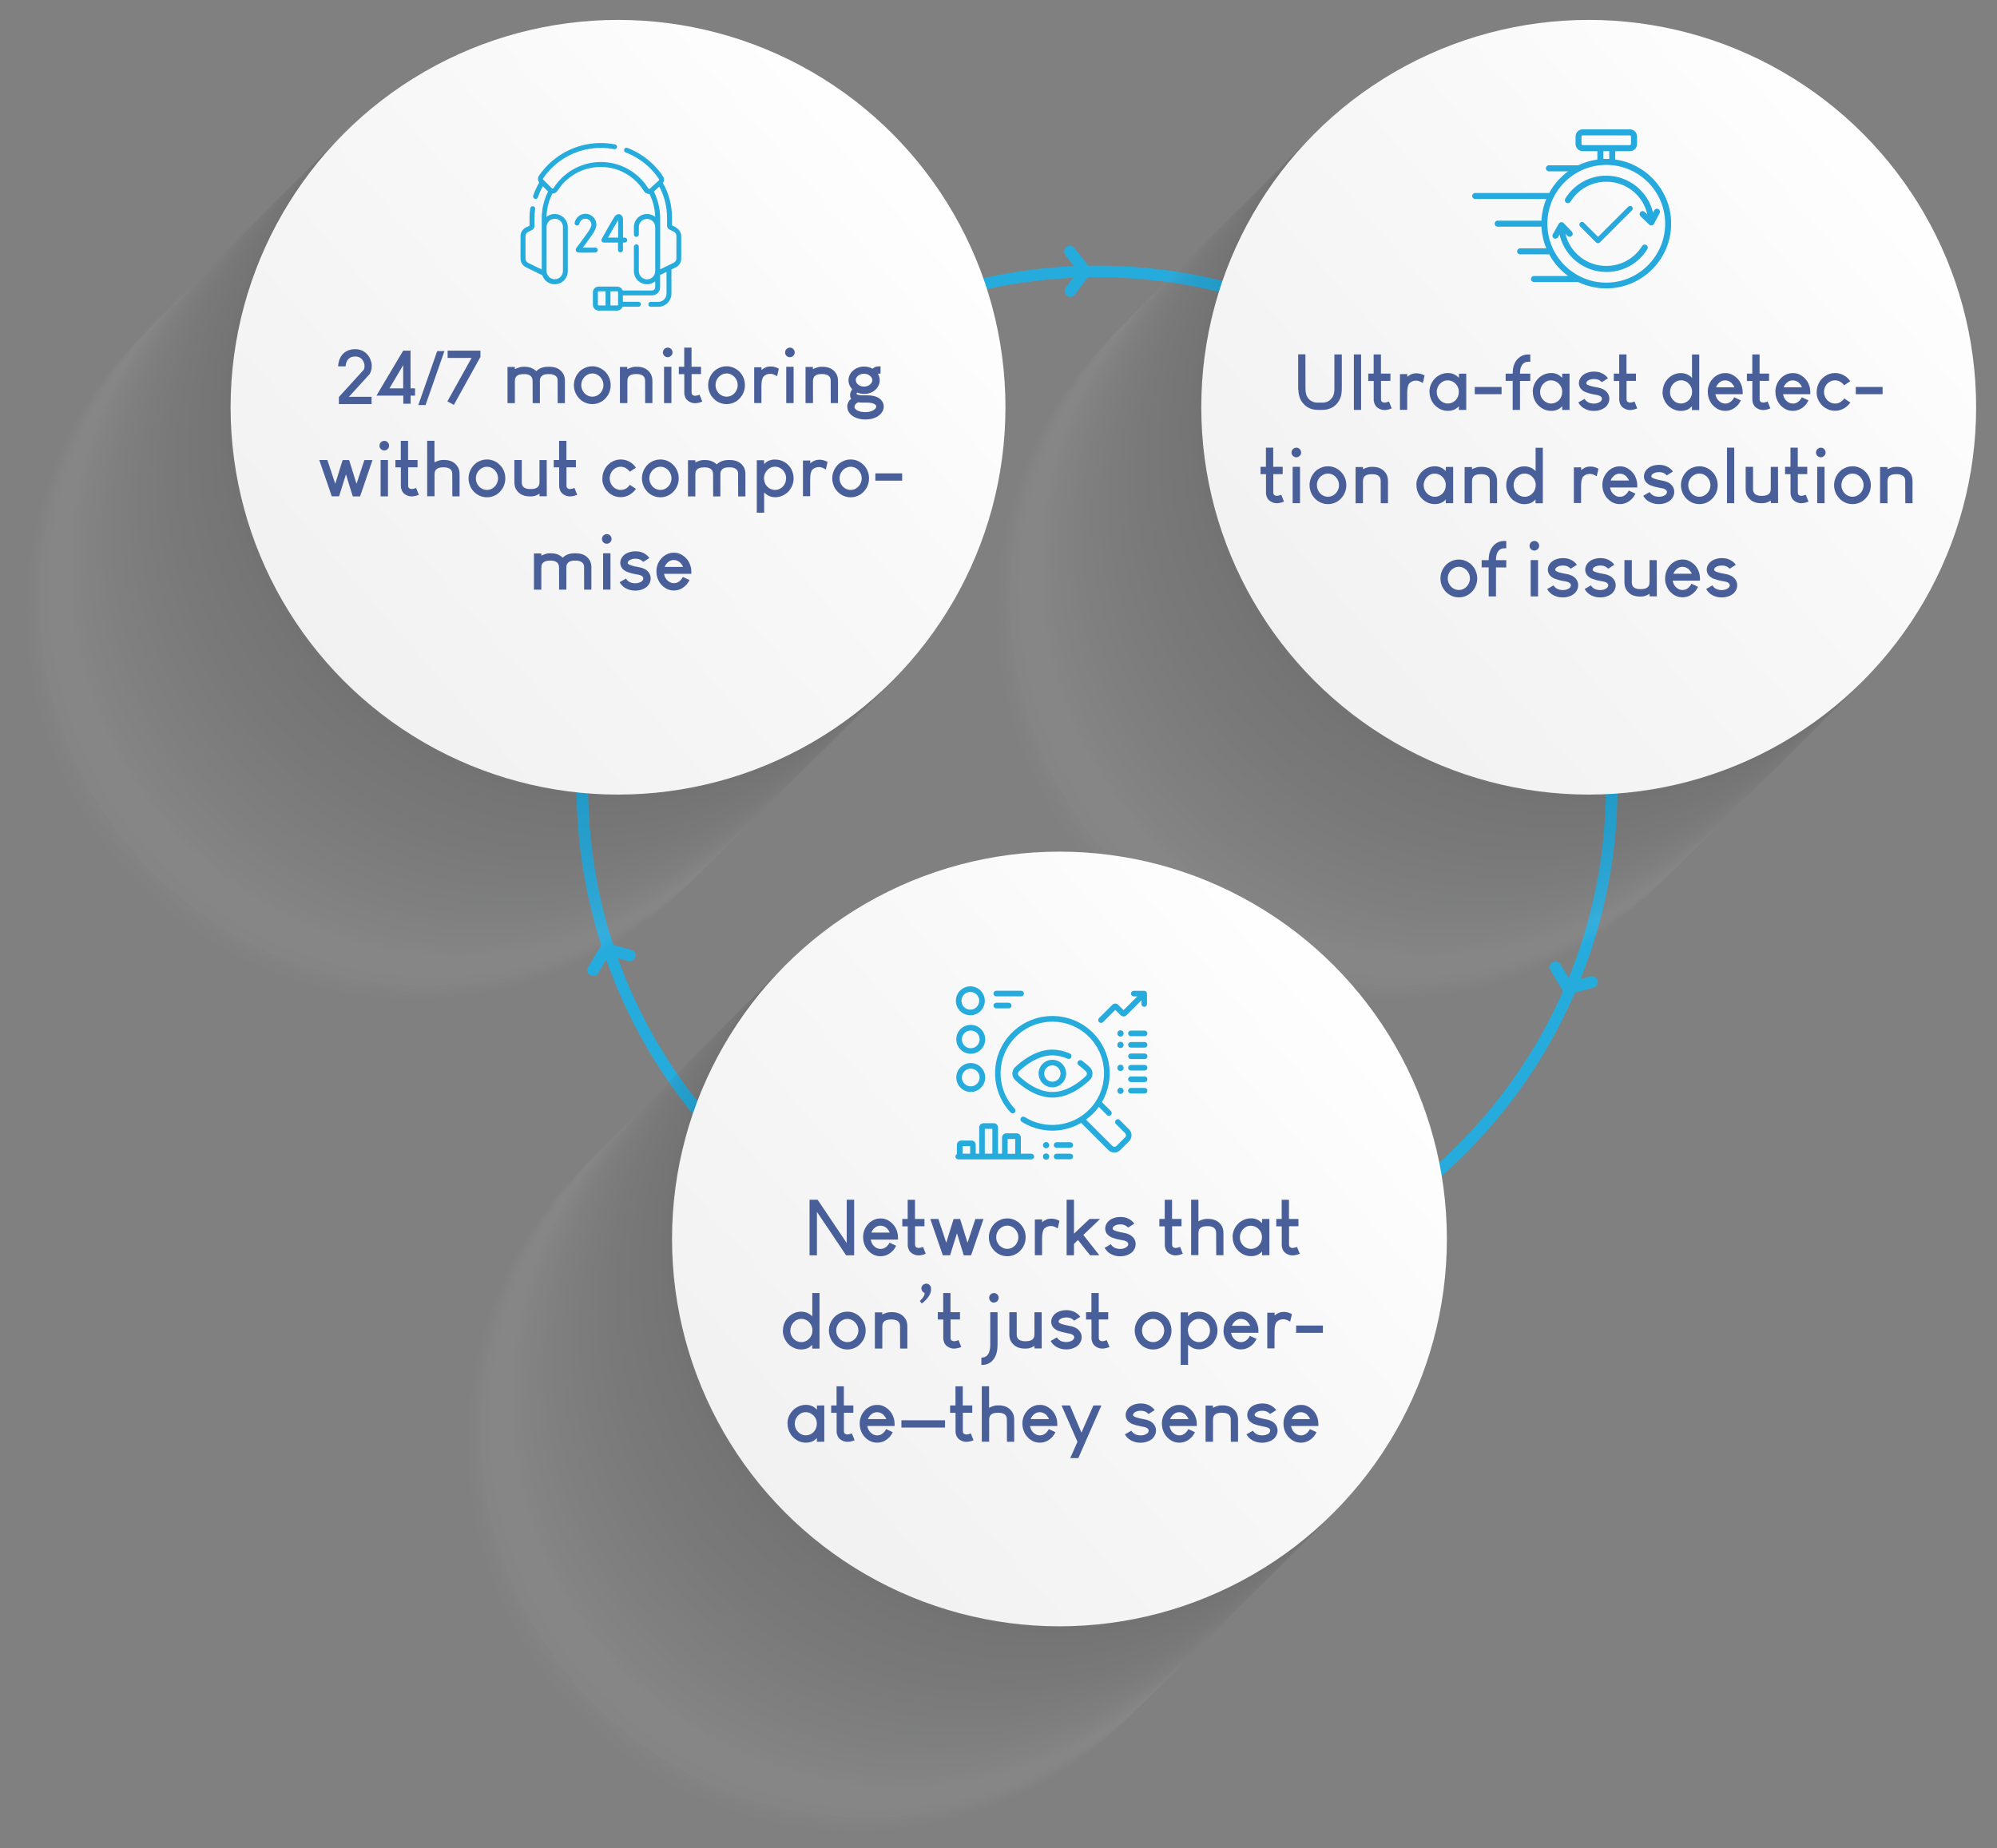 <?xml version="1.0" encoding="UTF-8"?>
<svg xmlns="http://www.w3.org/2000/svg" xmlns:xlink="http://www.w3.org/1999/xlink" viewBox="0 0 292.88 271.09">
  <rect x="0" y="0" width="292.88" height="271.09" fill="#808080" stroke="none"/>
  <defs>
    <style>
      .cls-1 {
        fill: #adafb0;
        opacity: .25;
      }

      .cls-2 {
        fill: #9c9e9f;
        opacity: .31;
      }

      .cls-3 {
        fill: #797a7b;
        opacity: .45;
      }

      .cls-4 {
        fill-rule: evenodd;
      }

      .cls-4, .cls-5 {
        fill: #26a9dd;
      }

      .cls-6 {
        fill: #b6b7b9;
        opacity: .22;
      }

      .cls-7 {
        fill: #6d6e6f;
        opacity: .5;
      }

      .cls-8 {
        fill: #575858;
        opacity: .59;
      }

      .cls-9 {
        fill: #1b1c1c;
        opacity: .89;
      }

      .cls-10 {
        fill: #595a5b;
        opacity: .58;
      }

      .cls-11 {
        fill: #646566;
        opacity: .53;
      }

      .cls-12 {
        fill: #aaacad;
        opacity: .26;
      }

      .cls-13 {
        fill: #505152;
        opacity: .62;
      }

      .cls-14 {
        fill: #111;
        opacity: .94;
      }

      .cls-15 {
        fill: url(#linear-gradient-2);
      }

      .cls-16 {
        fill: #f1f1f1;
        opacity: .04;
      }

      .cls-17 {
        fill: #828485;
        opacity: .41;
      }

      .cls-18 {
        fill: #404041;
        opacity: .7;
      }

      .cls-19 {
        fill: #232324;
        opacity: .85;
      }

      .cls-20 {
        fill: #444445;
        opacity: .68;
      }

      .cls-21 {
        fill: #949697;
        opacity: .34;
      }

      .cls-22 {
        fill: #282929;
        opacity: .82;
      }

      .cls-23 {
        fill: #151616;
        opacity: .92;
      }

      .cls-24 {
        fill: #060607;
        opacity: .98;
      }

      .cls-25 {
        fill: #484949;
        opacity: .66;
      }

      .cls-26 {
        fill: #343435;
        opacity: .76;
      }

      .cls-27 {
        fill: #1f1f20;
        opacity: .87;
      }

      .cls-28 {
        fill: #3a3a3b;
        opacity: .73;
      }

      .cls-29 {
        fill: #2e2e2f;
        opacity: .79;
      }

      .cls-30 {
        fill: #5b5c5d;
        opacity: .57;
      }

      .cls-31 {
        fill: #626364;
        opacity: .54;
      }

      .cls-32 {
        fill: #26abdd;
      }

      .cls-33 {
        fill: #c2c3c5;
        opacity: .18;
      }

      .cls-34 {
        fill: #d2d3d4;
        opacity: .13;
      }

      .cls-35 {
        fill: #f8f9f8;
        opacity: .02;
      }

      .cls-36 {
        fill: #858688;
        opacity: .4;
      }

      .cls-37 {
        fill: #767879;
        opacity: .46;
      }

      .cls-38 {
        fill: #0f0f0f;
        opacity: .95;
      }

      .cls-39 {
        fill: #666768;
        opacity: .52;
      }

      .cls-40 {
        fill: #b0b1b3;
        opacity: .24;
      }

      .cls-41 {
        fill: #3e3e3f;
        opacity: .71;
      }

      .cls-42 {
        fill: #424243;
        opacity: .69;
      }

      .cls-43 {
        fill: #191a1a;
        opacity: .9;
      }

      .cls-44 {
        fill: #6f7171;
        opacity: .49;
      }

      .cls-45 {
        fill: #303031;
        opacity: .78;
      }

      .cls-46 {
        fill: #fff;
        opacity: 0;
      }

      .cls-47 {
        fill: #dcddde;
        opacity: .1;
      }

      .cls-48 {
        fill: url(#linear-gradient-3);
      }

      .cls-49 {
        fill: #fcfcfc;
        opacity: 0;
      }

      .cls-50 {
        fill: #464647;
        opacity: .67;
      }

      .cls-51 {
        fill: #262727;
        opacity: .83;
      }

      .cls-52 {
        fill: #717374;
        opacity: .48;
      }

      .cls-53 {
        fill: #5d5e5f;
        opacity: .56;
      }

      .cls-54 {
        fill: #7d7f80;
        opacity: .43;
      }

      .cls-55 {
        fill: #9fa1a2;
        opacity: .3;
      }

      .cls-56 {
        isolation: isolate;
      }

      .cls-57 {
        fill: #c5c6c8;
        opacity: .17;
      }

      .cls-58 {
        fill: #808283;
        opacity: .42;
      }

      .cls-59 {
        fill: #040404;
        opacity: .99;
      }

      .cls-60 {
        fill: #b3b4b6;
        opacity: .23;
      }

      .cls-61 {
        fill: #7b7d7e;
        opacity: .44;
      }

      .cls-62 {
        fill: #2c2c2d;
        opacity: .8;
      }

      .cls-63 {
        fill: #1d1d1e;
        opacity: .88;
      }

      .cls-64 {
        fill: #252525;
        opacity: .84;
      }

      .cls-65 {
        fill: #2a2b2b;
        opacity: .81;
      }

      .cls-66 {
        fill: #323233;
        opacity: .77;
      }

      .cls-67 {
        fill: #d5d6d7;
        opacity: .12;
      }

      .cls-68 {
        fill: #e6e7e7;
        opacity: .07;
      }

      .cls-69 {
        fill: #a2a3a5;
        opacity: .29;
      }

      .cls-70 {
        fill: #3c3c3d;
        opacity: .72;
      }

      .cls-71 {
        fill: #87898a;
        opacity: .39;
      }

      .cls-72 {
        fill: #bfc0c2;
        opacity: .19;
      }

      .cls-73 {
        fill: #0c0c0c;
        opacity: .96;
      }

      .cls-74 {
        fill: #f5f5f5;
        opacity: .03;
      }

      .cls-75 {
        fill: #525354;
        opacity: .61;
      }

      .cls-76 {
        fill: #97999a;
        opacity: .33;
      }

      .cls-77 {
        fill: #8c8e8f;
        opacity: .37;
      }

      .cls-78 {
        fill: #b9babc;
        opacity: .21;
      }

      .cls-79 {
        fill: #919394;
        opacity: .35;
      }

      .cls-80 {
        fill: #e3e3e4;
        opacity: .08;
      }

      .cls-81 {
        fill: #8a8b8d;
        opacity: .38;
      }

      .cls-82 {
        fill: #e0e0e1;
        opacity: .09;
      }

      .cls-83 {
        fill: #363637;
        opacity: .75;
      }

      .cls-84 {
        fill: #09090a;
        opacity: .97;
      }

      .cls-85 {
        fill: #171818;
        opacity: .91;
      }

      .cls-86 {
        mix-blend-mode: multiply;
        opacity: .1;
      }

      .cls-87 {
        fill: #545556;
        opacity: .6;
      }

      .cls-88 {
        fill: #8f9192;
        opacity: .36;
      }

      .cls-89 {
        fill: #eaeaeb;
        opacity: .06;
      }

      .cls-90 {
        fill: #010101;
      }

      .cls-91 {
        fill: #4c4d4d;
        opacity: .64;
      }

      .cls-92 {
        fill: #4a4b4b;
        opacity: .65;
      }

      .cls-93 {
        fill: #a4a6a7;
        opacity: .28;
      }

      .cls-94 {
        fill: #cfd0d1;
        opacity: .14;
      }

      .cls-95 {
        fill: #686a6a;
        opacity: .51;
      }

      .cls-96 {
        fill: #eee;
        opacity: .05;
      }

      .cls-97 {
        fill: #495f9a;
      }

      .cls-98 {
        fill: #6b6c6d;
        opacity: .5;
      }

      .cls-99 {
        fill: #4e4f50;
        opacity: .63;
      }

      .cls-100 {
        fill: #a7a9aa;
        opacity: .27;
      }

      .cls-101 {
        fill: #bcbdbf;
        opacity: .2;
      }

      .cls-102 {
        fill: url(#linear-gradient);
      }

      .cls-103 {
        fill: #c8c9cb;
        opacity: .16;
      }

      .cls-104 {
        fill: #212122;
        opacity: .86;
      }

      .cls-105 {
        fill: #cbcdce;
        opacity: .15;
      }

      .cls-106 {
        fill: #383839;
        opacity: .74;
      }

      .cls-107 {
        fill: #747576;
        opacity: .47;
      }

      .cls-108 {
        fill: #d9d9da;
        opacity: .11;
      }

      .cls-109 {
        fill: #131314;
        opacity: .93;
      }

      .cls-110 {
        fill: #5f6061;
        opacity: .55;
      }

      .cls-111 {
        fill: #999b9c;
        opacity: .32;
      }
    </style>
    <linearGradient id="linear-gradient" x1="-519.57" y1="21.69" x2="-529.8" y2="-128.4" gradientTransform="translate(487.67 403.23) rotate(45) scale(1 -1)" gradientUnits="userSpaceOnUse">
      <stop offset="0" stop-color="#fff"/>
      <stop offset=".27" stop-color="#f9f9f9"/>
      <stop offset="1" stop-color="#efeeef"/>
    </linearGradient>
    <linearGradient id="linear-gradient-2" x1="-418.91" y1="122.35" x2="-429.14" y2="-27.74" xlink:href="#linear-gradient"/>
    <linearGradient id="linear-gradient-3" x1="-387.52" y1="-18.81" x2="-397.75" y2="-168.89" xlink:href="#linear-gradient"/>
  </defs>
  <g class="cls-56">
    <g id="Layer_1" data-name="Layer 1">
      <g>
        <path class="cls-32" d="M160.89,191.65c-9.91,0-19.58-1.88-28.73-5.59-9.47-3.84-17.97-9.48-25.25-16.77-7.29-7.29-12.93-15.78-16.77-25.25-3.71-9.15-5.59-18.81-5.59-28.73s1.88-19.58,5.59-28.73c3.84-9.47,9.48-17.97,16.77-25.25,7.29-7.29,15.78-12.93,25.25-16.77,9.15-3.71,18.81-5.59,28.73-5.59s19.58,1.88,28.73,5.59c9.47,3.84,17.97,9.48,25.25,16.77,7.29,7.29,12.93,15.78,16.77,25.25,3.71,9.15,5.59,18.81,5.59,28.73s-1.88,19.58-5.59,28.73c-3.84,9.47-9.48,17.97-16.77,25.25-7.29,7.29-15.78,12.93-25.25,16.77-9.15,3.71-18.81,5.59-28.73,5.59ZM160.89,40.67c-19.94,0-38.68,7.76-52.78,21.86-14.1,14.1-21.86,32.84-21.86,52.78s7.76,38.68,21.86,52.78c29.1,29.1,76.46,29.1,105.56,0,14.1-14.1,21.86-32.84,21.86-52.78s-7.76-38.68-21.86-52.78c-14.1-14.1-32.84-21.86-52.78-21.86Z"/>
        <path class="cls-32" d="M157,43.53c-.18,0-.35-.05-.51-.17-.38-.28-.46-.81-.18-1.19l1.77-2.39-1.83-2.35c-.29-.37-.22-.9.15-1.19.37-.29.9-.22,1.19.15l2.23,2.86c.24.3.24.72.01,1.03l-2.16,2.91c-.17.23-.42.34-.68.34Z"/>
        <path class="cls-32" d="M229.66,145.8c-.16-.07-.31-.19-.4-.35l-1.86-3.11c-.24-.4-.11-.93.29-1.17.4-.24.93-.11,1.17.29l1.53,2.56,2.87-.79c.45-.12.92.14,1.05.59.12.45-.14.92-.59,1.05l-3.5.96c-.19.05-.38.04-.55-.03Z"/>
        <path class="cls-32" d="M87.29,143.09c-.24.09-.51.08-.74-.06-.4-.24-.53-.76-.29-1.17l1.86-3.11c.2-.33.59-.49.96-.38l3.5.96c.45.12.72.59.6,1.05-.12.45-.59.72-1.05.6l-2.87-.79-1.53,2.56c-.1.17-.25.29-.42.36Z"/>
      </g>
      <g class="cls-86">
        <circle class="cls-46" cx="59.52" cy="90.86" r="56.82"/>
        <circle class="cls-49" cx="59.83" cy="90.56" r="56.82"/>
        <circle class="cls-35" cx="60.13" cy="90.25" r="56.82"/>
        <circle class="cls-74" cx="60.44" cy="89.95" r="56.82"/>
        <circle class="cls-16" cx="60.75" cy="89.64" r="56.82"/>
        <circle class="cls-96" cx="61.05" cy="89.34" r="56.82"/>
        <circle class="cls-89" cx="61.36" cy="89.03" r="56.82"/>
        <circle class="cls-68" cx="61.66" cy="88.72" r="56.82"/>
        <circle class="cls-80" cx="61.97" cy="88.42" r="56.82"/>
        <circle class="cls-82" cx="62.28" cy="88.11" r="56.82"/>
        <circle class="cls-47" cx="62.58" cy="87.81" r="56.82"/>
        <circle class="cls-108" cx="62.89" cy="87.5" r="56.82"/>
        <circle class="cls-67" cx="63.19" cy="87.19" r="56.82"/>
        <circle class="cls-34" cx="63.5" cy="86.89" r="56.82"/>
        <circle class="cls-94" cx="63.81" cy="86.58" r="56.82"/>
        <circle class="cls-105" cx="64.11" cy="86.28" r="56.82"/>
        <circle class="cls-103" cx="64.42" cy="85.97" r="56.82"/>
        <circle class="cls-57" cx="64.72" cy="85.67" r="56.82"/>
        <circle class="cls-33" cx="65.03" cy="85.36" r="56.82"/>
        <circle class="cls-72" cx="65.33" cy="85.05" r="56.82"/>
        <circle class="cls-101" cx="65.64" cy="84.75" r="56.82"/>
        <circle class="cls-78" cx="65.95" cy="84.44" r="56.82"/>
        <circle class="cls-6" cx="66.25" cy="84.14" r="56.82"/>
        <circle class="cls-60" cx="66.56" cy="83.83" r="56.82"/>
        <circle class="cls-40" cx="66.86" cy="83.52" r="56.82"/>
        <circle class="cls-1" cx="67.17" cy="83.22" r="56.82"/>
        <circle class="cls-12" cx="67.48" cy="82.91" r="56.82"/>
        <circle class="cls-100" cx="67.78" cy="82.61" r="56.82"/>
        <circle class="cls-93" cx="68.09" cy="82.3" r="56.82"/>
        <circle class="cls-69" cx="68.39" cy="81.99" r="56.82"/>
        <circle class="cls-55" cx="68.7" cy="81.69" r="56.82"/>
        <circle class="cls-2" cx="69.01" cy="81.38" r="56.82"/>
        <circle class="cls-111" cx="69.31" cy="81.08" r="56.82"/>
        <circle class="cls-76" cx="69.62" cy="80.77" r="56.82"/>
        <circle class="cls-21" cx="69.92" cy="80.47" r="56.82"/>
        <circle class="cls-79" cx="70.23" cy="80.16" r="56.82"/>
        <circle class="cls-88" cx="70.53" cy="79.85" r="56.82"/>
        <circle class="cls-77" cx="70.84" cy="79.55" r="56.82"/>
        <circle class="cls-81" cx="71.15" cy="79.24" r="56.82"/>
        <circle class="cls-71" cx="71.45" cy="78.94" r="56.82"/>
        <circle class="cls-36" cx="71.76" cy="78.63" r="56.82"/>
        <circle class="cls-17" cx="72.06" cy="78.32" r="56.82"/>
        <circle class="cls-58" cx="72.37" cy="78.02" r="56.82"/>
        <circle class="cls-54" cx="72.68" cy="77.71" r="56.82"/>
        <circle class="cls-61" cx="72.98" cy="77.41" r="56.82"/>
        <circle class="cls-3" cx="73.29" cy="77.1" r="56.82"/>
        <circle class="cls-37" cx="73.59" cy="76.8" r="56.82"/>
        <circle class="cls-107" cx="73.9" cy="76.49" r="56.82"/>
        <circle class="cls-52" cx="74.2" cy="76.18" r="56.82"/>
        <circle class="cls-44" cx="74.51" cy="75.88" r="56.82"/>
        <circle class="cls-7" cx="74.82" cy="75.57" r="56.82"/>
        <circle class="cls-98" cx="75.12" cy="75.27" r="56.82"/>
        <circle class="cls-95" cx="75.43" cy="74.96" r="56.82"/>
        <circle class="cls-39" cx="75.73" cy="74.65" r="56.82"/>
        <circle class="cls-11" cx="76.04" cy="74.35" r="56.82"/>
        <circle class="cls-31" cx="76.35" cy="74.04" r="56.82"/>
        <circle class="cls-110" cx="76.65" cy="73.74" r="56.82"/>
        <circle class="cls-53" cx="76.96" cy="73.43" r="56.82"/>
        <circle class="cls-30" cx="77.26" cy="73.12" r="56.82"/>
        <circle class="cls-10" cx="77.57" cy="72.82" r="56.82"/>
        <circle class="cls-8" cx="77.88" cy="72.51" r="56.82"/>
        <circle class="cls-87" cx="78.18" cy="72.21" r="56.82"/>
        <circle class="cls-75" cx="78.49" cy="71.9" r="56.82"/>
        <circle class="cls-13" cx="78.79" cy="71.6" r="56.82"/>
        <circle class="cls-99" cx="79.1" cy="71.29" r="56.82"/>
        <circle class="cls-91" cx="79.4" cy="70.98" r="56.82"/>
        <circle class="cls-92" cx="79.71" cy="70.68" r="56.82"/>
        <circle class="cls-25" cx="80.02" cy="70.37" r="56.82"/>
        <circle class="cls-50" cx="80.32" cy="70.07" r="56.82"/>
        <circle class="cls-20" cx="80.63" cy="69.76" r="56.82"/>
        <circle class="cls-42" cx="80.93" cy="69.45" r="56.82"/>
        <circle class="cls-18" cx="81.24" cy="69.15" r="56.82"/>
        <circle class="cls-41" cx="81.55" cy="68.84" r="56.82"/>
        <circle class="cls-70" cx="81.85" cy="68.54" r="56.82"/>
        <circle class="cls-28" cx="82.16" cy="68.23" r="56.82"/>
        <circle class="cls-106" cx="82.46" cy="67.93" r="56.82"/>
        <circle class="cls-83" cx="82.77" cy="67.62" r="56.82"/>
        <circle class="cls-26" cx="83.07" cy="67.31" r="56.82"/>
        <circle class="cls-66" cx="83.38" cy="67.01" r="56.82"/>
        <circle class="cls-45" cx="83.69" cy="66.7" r="56.82"/>
        <circle class="cls-29" cx="83.99" cy="66.4" r="56.82"/>
        <circle class="cls-62" cx="84.3" cy="66.09" r="56.82"/>
        <circle class="cls-65" cx="84.6" cy="65.78" r="56.82"/>
        <circle class="cls-22" cx="84.91" cy="65.48" r="56.82"/>
        <circle class="cls-51" cx="85.22" cy="65.17" r="56.82"/>
        <circle class="cls-64" cx="85.52" cy="64.87" r="56.82"/>
        <circle class="cls-19" cx="85.83" cy="64.56" r="56.82"/>
        <circle class="cls-104" cx="86.13" cy="64.25" r="56.82"/>
        <circle class="cls-27" cx="86.44" cy="63.95" r="56.82"/>
        <circle class="cls-63" cx="86.75" cy="63.64" r="56.82"/>
        <circle class="cls-9" cx="87.05" cy="63.34" r="56.82"/>
        <circle class="cls-43" cx="87.36" cy="63.03" r="56.82"/>
        <circle class="cls-85" cx="87.66" cy="62.73" r="56.82"/>
        <circle class="cls-23" cx="87.97" cy="62.42" r="56.82"/>
        <circle class="cls-109" cx="88.27" cy="62.11" r="56.82"/>
        <circle class="cls-14" cx="88.58" cy="61.81" r="56.82"/>
        <circle class="cls-38" cx="88.89" cy="61.5" r="56.82"/>
        <circle class="cls-73" cx="89.19" cy="61.2" r="56.82"/>
        <circle class="cls-84" cx="89.5" cy="60.89" r="56.82"/>
        <circle class="cls-24" cx="89.8" cy="60.58" r="56.82"/>
        <circle class="cls-59" cx="90.11" cy="60.28" r="56.82"/>
        <circle class="cls-90" cx="90.42" cy="59.97" r="56.82"/>
      </g>
      <circle class="cls-102" cx="90.64" cy="59.74" r="56.82"/>
      <g>
        <path class="cls-97" d="M49.59,53.74v-.02c0-.24.05-.52.15-.85.07-.21.15-.38.23-.52.25-.43.6-.74,1.06-.93.31-.13.66-.2,1.04-.2.55,0,1.03.14,1.42.43.07.05.18.14.32.28.16.17.27.32.35.46.24.43.36.87.36,1.34,0,.43-.11.82-.32,1.16l-1.76,1.93-1.27,1.39h0s1.15,0,1.15,0h2.17v1.07h0s-4.79,0-4.79,0h0v-1.04l1.72-1.89,1.11-1.22.82-.9c.07-.15.11-.32.11-.5v-.03c0-.29-.08-.56-.25-.83-.04-.07-.11-.15-.19-.23-.1-.09-.18-.15-.26-.19-.18-.1-.4-.15-.65-.15h-.04c-.66,0-1.09.31-1.29.92-.06.21-.09.39-.09.52h-1.07Z"/>
        <path class="cls-97" d="M55.21,58.04h0s1.35-2.28,1.35-2.28l1.32-2.22,1.15-1.93.11-.17h1.07v5.53h.66v1.07h0s-.65,0-.65,0v1.18h0s-1.07,0-1.07,0h0v-1.18h-3.92ZM57.1,56.97h2.03v-3.41h0l-.97,1.65c-.62,1.05-.95,1.6-.97,1.64-.01,0-.04.05-.08.13Z"/>
        <path class="cls-97" d="M61.35,59.41l2.77-7.91h0s1.06,0,1.06,0h0s-2.77,7.92-2.77,7.92h0s-1.06,0-1.06,0h0Z"/>
        <path class="cls-97" d="M65.62,58.87l1.21-2.18,1.14-2.05,1.19-2.13h-3.51v-1.07h0s4.81,0,4.81,0h0v.92s-.1.19-.29.52l-1.48,2.67-1.45,2.62-.68,1.23h0l-.94-.52Z"/>
        <path class="cls-97" d="M74.43,59.12v-5.27l.02-.02h1.04l.02.02v.3h0c.19-.1.44-.2.75-.29.16-.04.36-.06.6-.06h.05c.72,0,1.3.22,1.74.65.42-.43,1.01-.65,1.75-.65h.17c.98,0,1.67.37,2.08,1.11.13.29.2.58.2.86v3.37h-1.06v-.02s-.01-3.34-.01-3.34c0-.4-.22-.68-.67-.83-.14-.05-.31-.07-.52-.07h-.22c-.58,0-.95.19-1.12.58-.04.1-.07.22-.07.35v3.33h-1.06v-.02s-.01-3.22-.01-3.22c0-.4-.13-.67-.38-.81-.2-.14-.46-.21-.8-.21h-.09c-.45,0-.77.07-.96.21-.24.15-.37.42-.37.82v3.21l-.02.02h-1.04l-.02-.02Z"/>
        <path class="cls-97" d="M84.17,56.54v-.08c0-.42.1-.83.31-1.25.06-.11.13-.23.21-.35.06-.09.16-.2.28-.34.18-.17.31-.27.39-.32.46-.31.96-.47,1.5-.47.6,0,1.16.2,1.66.58.07.05.17.14.3.28.26.29.44.58.55.88.13.33.19.68.19,1.04,0,.47-.11.92-.34,1.35-.08.14-.18.29-.32.46-.14.17-.26.28-.35.35-.1.08-.19.15-.28.21-.44.27-.9.4-1.38.4h-.05c-.5,0-.99-.15-1.45-.45-.09-.07-.17-.13-.24-.19-.14-.12-.25-.23-.31-.31-.08-.09-.15-.19-.22-.29-.07-.12-.14-.23-.19-.34-.17-.39-.26-.77-.26-1.15ZM85.25,56.5c0,.4.13.77.4,1.1.11.13.2.22.27.26.29.22.61.33.96.33.42,0,.8-.16,1.12-.48.13-.14.22-.26.27-.36.15-.27.23-.56.23-.85v-.02c0-.43-.15-.81-.44-1.15-.13-.13-.21-.21-.26-.23-.06-.05-.12-.09-.18-.12-.24-.13-.49-.2-.75-.2-.39,0-.75.15-1.08.44-.11.11-.19.2-.22.26-.22.3-.32.64-.32,1.01Z"/>
        <path class="cls-97" d="M90.92,59.12v-5.27l.02-.02h1.04l.02.02v.3h0c.19-.1.44-.2.75-.29.16-.04.36-.06.6-.06h.05c.96,0,1.64.36,2.06,1.08.15.29.22.62.22,1.01v3.24h-1.06v-.02s-.01-3.23-.01-3.23c0-.46-.19-.76-.57-.9-.16-.07-.36-.11-.61-.11h-.09c-.45,0-.77.07-.96.21-.24.15-.37.42-.37.82v3.21l-.02.02h-1.04l-.02-.02Z"/>
        <path class="cls-97" d="M97.23,51.71v-.04c0-.17.07-.33.21-.48l.08-.07c.13-.08.26-.13.39-.13h.04c.16,0,.32.06.46.19.14.15.22.31.22.5v.03c0,.17-.06.32-.19.47-.15.14-.31.22-.5.22h-.03c-.17,0-.33-.06-.47-.19-.08-.08-.13-.15-.16-.22-.04-.09-.06-.18-.06-.27ZM97.39,59.13v-5.33h1.08v5.33h0s-1.07,0-1.07,0h0Z"/>
        <path class="cls-97" d="M99.56,54.87v-1.07h0s.79,0,.79,0v-2.81h1.07v2.81h1.39v1.07h0s-1.38,0-1.38,0v2.69c0,.21.07.35.21.42.1.05.2.08.3.08.14,0,.35-.05.62-.14l.04-.02.4,1.01c-.09.04-.23.09-.43.15-.24.06-.45.09-.62.09h-.01c-.35,0-.68-.11-.99-.32-.05-.04-.12-.1-.21-.18l-.09-.12c-.06-.08-.11-.15-.14-.23-.1-.23-.15-.45-.15-.68v-2.73h-.8Z"/>
        <path class="cls-97" d="M103.86,56.54v-.08c0-.42.1-.83.31-1.25.06-.11.13-.23.21-.35.06-.09.16-.2.28-.34.18-.17.31-.27.39-.32.46-.31.96-.47,1.5-.47.6,0,1.16.2,1.66.58.07.05.17.14.3.28.26.29.44.58.55.88.13.33.19.68.19,1.04,0,.47-.11.92-.34,1.35-.08.14-.18.29-.32.46-.14.17-.26.28-.35.35-.1.08-.19.15-.28.21-.44.27-.9.4-1.38.4h-.05c-.5,0-.99-.15-1.45-.45-.09-.07-.17-.13-.24-.19-.14-.12-.25-.23-.31-.31-.08-.09-.15-.19-.22-.29-.07-.12-.14-.23-.19-.34-.17-.39-.26-.77-.26-1.15ZM104.94,56.5c0,.4.13.77.4,1.1.11.13.2.22.27.26.29.22.61.33.96.33.42,0,.8-.16,1.12-.48.13-.14.22-.26.27-.36.15-.27.23-.56.23-.85v-.02c0-.43-.15-.81-.44-1.15-.13-.13-.21-.21-.26-.23-.06-.05-.12-.09-.18-.12-.24-.13-.49-.2-.75-.2-.39,0-.75.15-1.08.44-.11.11-.19.2-.22.26-.22.3-.32.64-.32,1.01Z"/>
        <path class="cls-97" d="M110.61,59.11v-5.23h.02s1.04-.01,1.04-.01h.01v.41c.41-.35.83-.52,1.26-.52h.14c.37,0,.75.11,1.14.32h0c-.16.71-.24,1.08-.26,1.11-.36-.23-.67-.35-.95-.35h-.09c-.36,0-.67.13-.94.4-.2.25-.31.72-.31,1.41v2.47h-1.05l-.02-.02Z"/>
        <path class="cls-97" d="M115.15,51.71v-.04c0-.17.07-.33.21-.48l.08-.07c.13-.08.26-.13.39-.13h.04c.16,0,.32.06.46.19.14.15.22.31.22.5v.03c0,.17-.06.32-.19.47-.15.14-.31.22-.5.22h-.03c-.17,0-.33-.06-.47-.19-.08-.08-.13-.15-.16-.22-.04-.09-.06-.18-.06-.27ZM115.31,59.13v-5.33h1.08v5.33h0s-1.07,0-1.07,0h0Z"/>
        <path class="cls-97" d="M118.14,59.12v-5.27l.02-.02h1.04l.02.02v.3h0c.19-.1.44-.2.75-.29.16-.04.36-.06.6-.06h.05c.96,0,1.64.36,2.06,1.08.15.29.22.62.22,1.01v3.24h-1.06v-.02s-.01-3.23-.01-3.23c0-.46-.19-.76-.57-.9-.16-.07-.36-.11-.61-.11h-.09c-.45,0-.77.07-.96.21-.24.15-.37.42-.37.82v3.21l-.02.02h-1.04l-.02-.02Z"/>
        <path class="cls-97" d="M124.25,59.64c0-.13.03-.28.09-.46.04-.12.1-.23.17-.33.04-.07.12-.15.22-.26l.1-.09c-.11-.16-.16-.34-.16-.52v-.04c0-.25.1-.53.31-.85-.14-.16-.23-.27-.27-.36-.04-.06-.09-.15-.15-.29-.08-.22-.12-.42-.12-.62v-.07c0-.33.11-.67.32-1,.05-.08.12-.16.2-.25.13-.13.23-.22.28-.25.13-.1.27-.18.42-.25.34-.15.69-.23,1.04-.23h.06c.42,0,.82.11,1.21.32.08-.08.16-.13.22-.17.22-.12.46-.18.73-.18h.22v1.07h0s-.25,0-.25,0c-.05,0-.09,0-.13.03.17.29.26.61.26.94,0,.4-.12.76-.37,1.1-.04.06-.12.16-.25.28-.23.21-.47.36-.72.45-.3.12-.62.18-.95.18s-.67-.07-1-.2c-.07.06-.11.11-.11.15h0c0,.1.13.17.4.21.18.03.42.04.7.04h.47c.72,0,1.3.14,1.73.42.07.04.16.12.27.23.1.11.18.21.23.3.13.23.19.46.19.7,0,.37-.14.72-.43,1.05-.13.13-.22.22-.28.26-.13.1-.25.17-.36.23-.09.05-.2.1-.32.14-.11.04-.24.08-.4.12-.29.06-.55.09-.8.09h-.16c-.43,0-.85-.07-1.26-.22-.17-.07-.32-.14-.45-.22-.1-.06-.2-.13-.32-.23-.13-.13-.21-.21-.23-.25-.08-.1-.13-.19-.17-.27-.11-.22-.16-.42-.16-.63v-.09ZM125.32,59.68v.02c0,.17.12.33.36.48.33.19.73.28,1.2.28h.06c.42,0,.79-.09,1.11-.26.08-.04.16-.1.25-.18.14-.14.21-.27.21-.38,0-.17-.12-.31-.37-.42-.08-.04-.19-.07-.32-.1-.22-.04-.41-.06-.57-.06h-.62c-.28,0-.54-.01-.78-.04-.07.03-.14.08-.22.13-.2.16-.31.34-.31.54ZM125.51,55.77c0,.25.12.46.35.66.25.19.53.28.85.28h.02c.28,0,.54-.08.77-.23.19-.13.32-.3.4-.5.02-.07.03-.14.03-.21,0-.25-.12-.47-.36-.66-.24-.19-.53-.28-.86-.28s-.6.09-.85.27c-.24.19-.36.42-.36.67Z"/>
        <path class="cls-97" d="M46.82,67.48h1.19s.05.13.13.39l.88,2.65.15.45.78-2.53.3-.95h.95s.01.03.03.09l.75,2.41.3.98s.05-.13.14-.39l.86-2.62.16-.47h1.19s-.89,2.6-.89,2.6l-.82,2.4-.11.33h-1.07s-.02-.05-.05-.16c-.16-.49-.31-.97-.45-1.44l-.5-1.64h0l-.76,2.42-.25.81h-1.07s-.04-.1-.1-.29l-.79-2.3-.85-2.46-.09-.27Z"/>
        <path class="cls-97" d="M55.66,65.39v-.04c0-.17.07-.33.21-.48l.08-.07c.13-.09.26-.13.39-.13h.04c.16,0,.32.06.46.19.14.15.22.31.22.5v.03c0,.17-.06.32-.19.47-.15.14-.31.22-.5.22h-.03c-.17,0-.33-.07-.47-.2-.08-.08-.13-.15-.16-.22-.04-.09-.06-.18-.06-.27ZM55.82,72.81v-5.33h1.08v5.33h0s-1.07,0-1.07,0h0Z"/>
        <path class="cls-97" d="M57.99,68.55v-1.07h0s.79,0,.79,0v-2.81h1.07v2.81h1.39v1.07h0s-1.38,0-1.38,0v2.69c0,.21.07.35.21.42.1.05.2.08.3.08.14,0,.35-.05.62-.14l.04-.02.4,1.01c-.09.04-.23.08-.43.14-.24.06-.45.09-.62.09h-.01c-.35,0-.68-.11-.99-.32-.05-.04-.12-.1-.21-.18l-.09-.12c-.06-.08-.11-.15-.14-.23-.1-.23-.15-.45-.15-.68v-2.73h-.8Z"/>
        <path class="cls-97" d="M62.65,72.81v-8.15h1.07v3.16h0c.19-.1.44-.2.75-.29.16-.04.36-.06.6-.06h.05c.96,0,1.64.36,2.06,1.09.15.29.22.62.22,1.01v3.24h-1.06v-.02s-.01-3.23-.01-3.23c0-.46-.19-.76-.57-.9-.16-.07-.36-.11-.61-.11h-.09c-.45,0-.77.07-.96.21-.24.15-.37.42-.37.82v3.22h-1.07Z"/>
        <path class="cls-97" d="M68.72,70.21v-.08c0-.42.1-.83.31-1.25.06-.12.13-.23.21-.35.06-.09.16-.2.28-.34.18-.17.31-.27.39-.32.46-.31.96-.47,1.5-.47.6,0,1.16.19,1.66.58.07.05.17.15.3.28.26.29.44.58.55.88.13.33.19.68.19,1.04,0,.47-.11.92-.34,1.35-.08.14-.18.29-.32.46-.14.17-.26.28-.35.35-.1.08-.19.15-.28.21-.44.27-.9.4-1.38.4h-.05c-.5,0-.99-.15-1.45-.45-.09-.07-.17-.13-.24-.19-.14-.12-.25-.23-.31-.31-.08-.09-.15-.19-.22-.29-.07-.12-.14-.23-.19-.35-.17-.39-.26-.77-.26-1.15ZM69.79,70.18c0,.4.13.77.4,1.1.11.13.2.21.27.26.29.22.61.33.96.33.42,0,.8-.16,1.12-.48.13-.14.22-.26.27-.36.15-.27.23-.56.23-.85v-.02c0-.43-.15-.81-.44-1.15-.13-.13-.21-.21-.26-.23-.06-.05-.12-.09-.18-.12-.24-.13-.49-.19-.75-.19-.39,0-.75.15-1.08.44-.11.12-.19.2-.22.26-.22.3-.32.64-.32,1.01Z"/>
        <path class="cls-97" d="M75.44,70.72v-3.22l.02-.02h1.04l.02.02v3.23c0,.46.19.76.57.9.16.07.36.11.61.11h.09c.45,0,.77-.07.96-.21.25-.15.37-.42.37-.82v-3.22h1.06v.02s.01,5.27.01,5.27v.02h-1.06v-.02s-.01-.36-.01-.36h-.01c-.19.14-.44.26-.74.34-.16.04-.36.06-.6.06h-.05c-.96,0-1.64-.36-2.06-1.08-.15-.29-.22-.62-.22-1.01Z"/>
        <path class="cls-97" d="M81.21,68.55v-1.07h0s.79,0,.79,0v-2.81h1.07v2.81h1.39v1.07h0s-1.38,0-1.38,0v2.69c0,.21.07.35.21.42.1.05.2.08.3.08.14,0,.35-.05.62-.14l.04-.02.4,1.01c-.09.04-.23.08-.43.14-.24.06-.45.09-.62.09h-.01c-.35,0-.68-.11-.99-.32-.05-.04-.12-.1-.21-.18l-.09-.12c-.06-.08-.11-.15-.14-.23-.1-.23-.15-.45-.15-.68v-2.73h-.8Z"/>
        <path class="cls-97" d="M88.35,70.22v-.09c0-.42.1-.83.31-1.25.06-.12.14-.23.22-.36.06-.08.16-.2.28-.33.15-.14.28-.25.38-.32.46-.31.96-.47,1.5-.47h.01c.56,0,1.08.17,1.56.51.09.07.19.15.3.26.14.14.23.25.27.32.06.07.08.12.08.12l-.89.59h0c-.04-.07-.11-.15-.22-.26-.33-.31-.7-.47-1.11-.47s-.76.14-1.08.43c-.12.12-.19.2-.22.26-.22.3-.32.64-.32,1.01,0,.4.13.77.38,1.1.08.1.17.18.26.26.3.23.62.34.98.34.33,0,.63-.1.91-.3.06-.04.15-.12.26-.23.06-.07.12-.15.16-.22h0l.9.59c-.06.1-.15.21-.26.33-.13.14-.22.22-.27.26-.12.1-.23.18-.32.23-.44.27-.9.4-1.37.4h-.05c-.51,0-.99-.15-1.45-.45-.09-.06-.17-.12-.24-.18-.14-.13-.24-.23-.31-.31-.15-.18-.25-.33-.32-.46-.07-.12-.14-.28-.21-.47-.1-.3-.14-.58-.14-.85Z"/>
        <path class="cls-97" d="M94.15,70.21v-.08c0-.42.1-.83.31-1.25.06-.12.13-.23.21-.35.06-.09.16-.2.28-.34.18-.17.31-.27.39-.32.46-.31.96-.47,1.5-.47.6,0,1.16.19,1.66.58.07.05.17.15.3.28.26.29.44.58.55.88.13.33.19.68.19,1.04,0,.47-.11.92-.34,1.35-.08.14-.18.29-.32.46-.14.17-.26.28-.35.35-.1.08-.19.15-.28.21-.44.27-.9.4-1.38.4h-.05c-.5,0-.99-.15-1.45-.45-.09-.07-.17-.13-.24-.19-.14-.12-.25-.23-.31-.31-.08-.09-.15-.19-.22-.29-.07-.12-.14-.23-.19-.35-.17-.39-.26-.77-.26-1.15ZM95.23,70.18c0,.4.13.77.4,1.1.11.13.2.21.27.26.29.22.61.33.96.33.42,0,.8-.16,1.12-.48.13-.14.22-.26.27-.36.15-.27.23-.56.23-.85v-.02c0-.43-.15-.81-.44-1.15-.13-.13-.21-.21-.26-.23-.06-.05-.12-.09-.18-.12-.24-.13-.49-.19-.75-.19-.39,0-.75.15-1.08.44-.11.12-.19.2-.22.26-.22.3-.32.64-.32,1.01Z"/>
        <path class="cls-97" d="M100.9,72.8v-5.27l.02-.02h1.04l.02.02v.3h0c.19-.1.44-.2.75-.29.16-.04.36-.06.6-.06h.05c.72,0,1.3.22,1.74.65.42-.43,1.01-.65,1.75-.65h.17c.98,0,1.67.37,2.08,1.11.13.29.2.58.2.86v3.37h-1.06v-.02s-.01-3.34-.01-3.34c0-.4-.22-.68-.67-.83-.14-.05-.31-.07-.52-.07h-.22c-.58,0-.95.19-1.12.58-.04.1-.07.22-.07.35v3.33h-1.06v-.02s-.01-3.22-.01-3.22c0-.4-.13-.67-.38-.81-.2-.14-.46-.21-.8-.21h-.09c-.45,0-.77.07-.96.21-.24.15-.37.42-.37.82v3.21l-.02.02h-1.04l-.02-.02Z"/>
        <path class="cls-97" d="M110.99,75.21v-7.7h0s1.07,0,1.07,0v.58c.13-.14.22-.22.25-.24.11-.09.21-.15.29-.2.12-.06.23-.11.35-.14.09-.03.23-.06.45-.09.07,0,.15,0,.24-.01.54,0,1.02.13,1.45.39.11.07.25.17.42.32.14.14.22.23.26.28.09.12.17.23.24.34.25.45.38.93.38,1.44,0,.61-.19,1.18-.57,1.7-.05.07-.14.18-.29.33l-.1.08c-.52.43-1.1.65-1.74.65-.47,0-.89-.13-1.27-.4-.07-.05-.17-.13-.29-.24l-.06-.06v2.97h-1.07ZM112.06,70.29c0,.1.03.25.08.45.04.12.09.23.14.33.06.08.14.18.24.3.12.12.19.19.24.21.09.06.17.11.23.14.23.1.44.15.63.15h.07c.33,0,.64-.11.94-.33.05-.04.13-.11.22-.21.18-.21.3-.42.36-.65.05-.17.08-.34.08-.52,0-.42-.14-.8-.42-1.14-.12-.13-.19-.2-.22-.21-.3-.23-.62-.35-.98-.35h-.04c-.2,0-.41.05-.65.16-.11.05-.24.14-.38.27-.13.13-.22.23-.25.28-.06.09-.1.16-.13.23-.03.07-.07.16-.11.28-.04.17-.06.3-.06.38v.22Z"/>
        <path class="cls-97" d="M117.76,72.79v-5.23h.02s1.04-.01,1.04-.01h.01v.41c.41-.34.83-.52,1.26-.52h.14c.37,0,.75.11,1.14.32h0c-.16.71-.24,1.08-.26,1.11-.36-.23-.67-.35-.95-.35h-.09c-.36,0-.67.13-.94.39-.2.25-.31.72-.31,1.41v2.47h-1.05l-.02-.02Z"/>
        <path class="cls-97" d="M122.06,70.21v-.08c0-.42.1-.83.31-1.25.06-.12.13-.23.21-.35.06-.09.16-.2.28-.34.18-.17.31-.27.39-.32.46-.31.96-.47,1.5-.47.6,0,1.16.19,1.66.58.07.05.17.15.3.28.26.29.44.58.55.88.13.33.19.68.19,1.04,0,.47-.11.92-.34,1.35-.08.14-.18.29-.32.46-.14.17-.26.28-.35.35-.1.08-.19.15-.28.21-.44.27-.9.4-1.38.4h-.05c-.5,0-.99-.15-1.45-.45-.09-.07-.17-.13-.24-.19-.14-.12-.25-.23-.31-.31-.08-.09-.15-.19-.22-.29-.07-.12-.14-.23-.19-.35-.17-.39-.26-.77-.26-1.15ZM123.13,70.18c0,.4.13.77.4,1.1.11.13.2.21.27.26.29.22.61.33.96.33.42,0,.8-.16,1.12-.48.13-.14.22-.26.27-.36.15-.27.23-.56.23-.85v-.02c0-.43-.15-.81-.44-1.15-.13-.13-.21-.21-.26-.23-.06-.05-.12-.09-.18-.12-.24-.13-.49-.19-.75-.19-.39,0-.75.15-1.08.44-.11.12-.19.2-.22.26-.22.3-.32.64-.32,1.01Z"/>
        <path class="cls-97" d="M128.38,70.51v-1.07h3.93v1.07h0s-3.92,0-3.92,0Z"/>
        <path class="cls-97" d="M78.31,86.48v-5.27l.02-.02h1.04l.02.02v.3h0c.19-.1.44-.2.75-.29.16-.04.36-.06.6-.06h.05c.72,0,1.3.22,1.74.65.42-.43,1.01-.65,1.75-.65h.17c.98,0,1.67.37,2.08,1.11.13.29.2.58.2.86v3.37h-1.06v-.02s-.01-3.34-.01-3.34c0-.4-.22-.68-.67-.83-.14-.05-.31-.07-.52-.07h-.22c-.58,0-.95.19-1.12.58-.04.1-.07.22-.07.35v3.33h-1.06v-.02s-.01-3.22-.01-3.22c0-.4-.13-.67-.38-.81-.2-.14-.46-.21-.8-.21h-.09c-.45,0-.77.07-.96.21-.24.15-.37.42-.37.82v3.21l-.02.02h-1.04l-.02-.02Z"/>
        <path class="cls-97" d="M88.29,79.07v-.04c0-.17.07-.33.21-.48l.08-.07c.13-.08.26-.13.39-.13h.04c.16,0,.32.06.46.19.14.15.22.31.22.5v.03c0,.17-.06.32-.19.47-.15.14-.31.22-.5.22h-.03c-.17,0-.33-.06-.47-.19-.08-.08-.13-.15-.16-.22-.04-.09-.06-.18-.06-.27ZM88.45,86.49v-5.33h1.08v5.33h0s-1.07,0-1.07,0h0Z"/>
        <path class="cls-97" d="M90.88,85.4l.93-.53h0l.04.08c.04.06.11.14.19.22.17.16.38.27.62.33.16.04.33.06.49.06.33,0,.62-.07.87-.22.05-.03.11-.07.18-.14.1-.12.15-.23.15-.35,0-.2-.16-.37-.47-.48-.1-.04-.29-.08-.57-.12-.6-.11-1.04-.24-1.34-.36-.13-.05-.25-.12-.37-.2-.28-.18-.47-.41-.56-.7-.04-.13-.07-.26-.07-.4v-.03c0-.35.13-.68.4-.99.11-.11.19-.19.24-.22.13-.09.25-.17.36-.22.37-.17.78-.26,1.23-.26.68,0,1.26.21,1.73.63.11.1.18.19.23.25l.07.11s-.11.07-.3.19c-.19.12-.39.24-.61.38-.07-.08-.13-.15-.2-.19-.25-.19-.55-.28-.91-.28h-.02c-.39,0-.7.09-.94.27-.13.11-.19.23-.19.35,0,.08.04.14.11.18.07.06.21.12.42.19.28.09.72.19,1.31.29.19.04.36.1.49.16.13.05.26.12.39.21.06.04.14.12.25.22.27.3.4.64.4,1.01v.02c0,.38-.14.74-.42,1.07-.12.12-.2.2-.26.23-.15.1-.27.18-.37.22-.38.18-.78.26-1.21.26h-.04c-.56,0-1.06-.15-1.52-.44-.1-.07-.21-.15-.32-.26-.11-.1-.18-.19-.22-.25-.07-.09-.14-.19-.19-.29Z"/>
        <path class="cls-97" d="M96.27,83.86v-.02c0-.87.33-1.6,1-2.2.49-.38.98-.56,1.48-.56h.16c.54,0,1.06.22,1.56.65.25.24.41.45.51.62.27.48.41.98.41,1.5v.17c0,.1,0,.16-.02.16h-3.98c.08.4.23.69.42.89.3.32.64.48,1.02.48.48,0,.89-.24,1.21-.73.06-.12.1-.19.11-.19.64.29.96.44.97.45-.05.13-.17.33-.35.58-.55.64-1.19.96-1.93.96h-.02c-.76,0-1.42-.34-1.97-1.02-.38-.53-.57-1.11-.57-1.74ZM97.47,83.16h2.7c-.06-.2-.21-.41-.43-.65-.28-.24-.59-.36-.92-.36-.51,0-.93.27-1.25.81l-.09.21Z"/>
      </g>
      <g class="cls-86">
        <circle class="cls-46" cx="201.88" cy="90.86" r="56.82"/>
        <circle class="cls-49" cx="202.18" cy="90.56" r="56.82"/>
        <circle class="cls-35" cx="202.49" cy="90.25" r="56.82"/>
        <circle class="cls-74" cx="202.79" cy="89.95" r="56.82"/>
        <circle class="cls-16" cx="203.1" cy="89.64" r="56.82"/>
        <circle class="cls-96" cx="203.41" cy="89.34" r="56.82"/>
        <circle class="cls-89" cx="203.71" cy="89.03" r="56.82"/>
        <circle class="cls-68" cx="204.02" cy="88.72" r="56.82"/>
        <circle class="cls-80" cx="204.32" cy="88.42" r="56.82"/>
        <circle class="cls-82" cx="204.63" cy="88.11" r="56.82"/>
        <circle class="cls-47" cx="204.94" cy="87.81" r="56.82"/>
        <circle class="cls-108" cx="205.24" cy="87.5" r="56.82"/>
        <circle class="cls-67" cx="205.55" cy="87.19" r="56.82"/>
        <circle class="cls-34" cx="205.85" cy="86.89" r="56.82"/>
        <circle class="cls-94" cx="206.16" cy="86.58" r="56.82"/>
        <circle class="cls-105" cx="206.46" cy="86.28" r="56.82"/>
        <circle class="cls-103" cx="206.77" cy="85.97" r="56.82"/>
        <circle class="cls-57" cx="207.08" cy="85.67" r="56.82"/>
        <circle class="cls-33" cx="207.38" cy="85.36" r="56.82"/>
        <circle class="cls-72" cx="207.69" cy="85.05" r="56.82"/>
        <circle class="cls-101" cx="207.99" cy="84.75" r="56.82"/>
        <circle class="cls-78" cx="208.3" cy="84.44" r="56.82"/>
        <circle class="cls-6" cx="208.61" cy="84.14" r="56.82"/>
        <circle class="cls-60" cx="208.91" cy="83.83" r="56.82"/>
        <circle class="cls-40" cx="209.22" cy="83.52" r="56.82"/>
        <circle class="cls-1" cx="209.52" cy="83.22" r="56.82"/>
        <circle class="cls-12" cx="209.83" cy="82.91" r="56.82"/>
        <circle class="cls-100" cx="210.14" cy="82.61" r="56.82"/>
        <circle class="cls-93" cx="210.44" cy="82.3" r="56.82"/>
        <circle class="cls-69" cx="210.75" cy="81.99" r="56.82"/>
        <circle class="cls-55" cx="211.05" cy="81.69" r="56.82"/>
        <circle class="cls-2" cx="211.36" cy="81.38" r="56.82"/>
        <circle class="cls-111" cx="211.66" cy="81.08" r="56.82"/>
        <circle class="cls-76" cx="211.97" cy="80.77" r="56.82"/>
        <circle class="cls-21" cx="212.28" cy="80.47" r="56.82"/>
        <circle class="cls-79" cx="212.58" cy="80.16" r="56.82"/>
        <circle class="cls-88" cx="212.89" cy="79.85" r="56.82"/>
        <circle class="cls-77" cx="213.19" cy="79.55" r="56.82"/>
        <circle class="cls-81" cx="213.5" cy="79.24" r="56.82"/>
        <circle class="cls-71" cx="213.81" cy="78.94" r="56.82"/>
        <circle class="cls-36" cx="214.11" cy="78.63" r="56.82"/>
        <circle class="cls-17" cx="214.42" cy="78.32" r="56.82"/>
        <circle class="cls-58" cx="214.72" cy="78.02" r="56.82"/>
        <circle class="cls-54" cx="215.03" cy="77.71" r="56.82"/>
        <circle class="cls-61" cx="215.33" cy="77.41" r="56.82"/>
        <circle class="cls-3" cx="215.64" cy="77.1" r="56.82"/>
        <circle class="cls-37" cx="215.95" cy="76.8" r="56.82"/>
        <circle class="cls-107" cx="216.25" cy="76.49" r="56.82"/>
        <circle class="cls-52" cx="216.56" cy="76.18" r="56.82"/>
        <circle class="cls-44" cx="216.86" cy="75.88" r="56.82"/>
        <circle class="cls-7" cx="217.17" cy="75.57" r="56.82"/>
        <circle class="cls-98" cx="217.48" cy="75.27" r="56.82"/>
        <circle class="cls-95" cx="217.78" cy="74.96" r="56.82"/>
        <circle class="cls-39" cx="218.09" cy="74.65" r="56.82"/>
        <circle class="cls-11" cx="218.39" cy="74.35" r="56.82"/>
        <circle class="cls-31" cx="218.7" cy="74.04" r="56.82"/>
        <circle class="cls-110" cx="219.01" cy="73.74" r="56.82"/>
        <circle class="cls-53" cx="219.31" cy="73.43" r="56.82"/>
        <circle class="cls-30" cx="219.62" cy="73.12" r="56.82"/>
        <circle class="cls-10" cx="219.92" cy="72.82" r="56.82"/>
        <circle class="cls-8" cx="220.23" cy="72.51" r="56.82"/>
        <circle class="cls-87" cx="220.53" cy="72.21" r="56.82"/>
        <circle class="cls-75" cx="220.84" cy="71.9" r="56.82"/>
        <circle class="cls-13" cx="221.15" cy="71.6" r="56.82"/>
        <circle class="cls-99" cx="221.45" cy="71.29" r="56.82"/>
        <circle class="cls-91" cx="221.76" cy="70.98" r="56.82"/>
        <circle class="cls-92" cx="222.06" cy="70.68" r="56.82"/>
        <circle class="cls-25" cx="222.37" cy="70.37" r="56.82"/>
        <circle class="cls-50" cx="222.68" cy="70.07" r="56.82"/>
        <circle class="cls-20" cx="222.98" cy="69.76" r="56.82"/>
        <circle class="cls-42" cx="223.29" cy="69.45" r="56.82"/>
        <circle class="cls-18" cx="223.59" cy="69.15" r="56.82"/>
        <circle class="cls-41" cx="223.9" cy="68.84" r="56.82"/>
        <circle class="cls-70" cx="224.2" cy="68.54" r="56.82"/>
        <circle class="cls-28" cx="224.51" cy="68.23" r="56.82"/>
        <circle class="cls-106" cx="224.82" cy="67.93" r="56.82"/>
        <circle class="cls-83" cx="225.12" cy="67.62" r="56.82"/>
        <circle class="cls-26" cx="225.43" cy="67.31" r="56.82"/>
        <circle class="cls-66" cx="225.73" cy="67.01" r="56.82"/>
        <circle class="cls-45" cx="226.04" cy="66.7" r="56.82"/>
        <circle class="cls-29" cx="226.35" cy="66.4" r="56.82"/>
        <circle class="cls-62" cx="226.65" cy="66.09" r="56.82"/>
        <circle class="cls-65" cx="226.96" cy="65.78" r="56.82"/>
        <circle class="cls-22" cx="227.26" cy="65.48" r="56.82"/>
        <circle class="cls-51" cx="227.57" cy="65.17" r="56.82"/>
        <circle class="cls-64" cx="227.88" cy="64.87" r="56.82"/>
        <circle class="cls-19" cx="228.18" cy="64.56" r="56.82"/>
        <circle class="cls-104" cx="228.49" cy="64.25" r="56.82"/>
        <circle class="cls-27" cx="228.79" cy="63.95" r="56.82"/>
        <circle class="cls-63" cx="229.1" cy="63.64" r="56.82"/>
        <circle class="cls-9" cx="229.4" cy="63.34" r="56.82"/>
        <circle class="cls-43" cx="229.71" cy="63.03" r="56.82"/>
        <circle class="cls-85" cx="230.02" cy="62.73" r="56.82"/>
        <circle class="cls-23" cx="230.32" cy="62.42" r="56.82"/>
        <circle class="cls-109" cx="230.63" cy="62.11" r="56.82"/>
        <circle class="cls-14" cx="230.93" cy="61.81" r="56.82"/>
        <circle class="cls-38" cx="231.24" cy="61.5" r="56.82"/>
        <circle class="cls-73" cx="231.55" cy="61.2" r="56.82"/>
        <circle class="cls-84" cx="231.85" cy="60.89" r="56.82"/>
        <circle class="cls-24" cx="232.16" cy="60.58" r="56.82"/>
        <circle class="cls-59" cx="232.46" cy="60.28" r="56.82"/>
        <circle class="cls-90" cx="232.77" cy="59.97" r="56.82"/>
      </g>
      <circle class="cls-15" cx="233" cy="59.74" r="56.82"/>
      <g>
        <path class="cls-97" d="M190.39,57.17v-5.17l.02-.02h1.04v.02s.01,4.96.01,4.96c0,.6.1,1.04.31,1.33.19.32.5.56.93.71.17.04.33.06.48.06h.8c.63,0,1.13-.29,1.48-.86.16-.31.24-.67.24-1.08v-5.11l.02-.02h1.05l.02.02v4.83c0,.65-.06,1.11-.17,1.4-.23.64-.6,1.13-1.11,1.46-.45.29-.99.43-1.64.43h-.53c-.85,0-1.53-.25-2.04-.76-.23-.23-.4-.45-.52-.68-.24-.48-.36-.98-.36-1.52Z"/>
        <path class="cls-97" d="M198.56,60.13v-8.14h0s1.06,0,1.06,0h0v8.14h0s-1.06,0-1.06,0h0Z"/>
        <path class="cls-97" d="M200.67,55.87v-1.07h0s.79,0,.79,0v-2.81h1.07v2.81h1.39v1.07h0s-1.38,0-1.38,0v2.69c0,.21.07.35.21.42.1.05.2.08.3.08.14,0,.35-.05.62-.14l.04-.02.4,1.01c-.09.04-.23.09-.43.15-.24.06-.45.09-.62.09h-.01c-.35,0-.68-.11-.99-.32-.05-.04-.12-.1-.21-.18l-.09-.12c-.06-.08-.11-.15-.14-.23-.1-.23-.15-.45-.15-.68v-2.73h-.8Z"/>
        <path class="cls-97" d="M205.32,60.11v-5.23h.02s1.04-.01,1.04-.01h.01v.41c.41-.35.83-.52,1.26-.52h.14c.37,0,.75.11,1.14.32h0c-.16.71-.24,1.08-.26,1.11-.36-.23-.67-.35-.95-.35h-.09c-.36,0-.67.13-.94.4-.2.25-.31.72-.31,1.41v2.47h-1.05l-.02-.02Z"/>
        <path class="cls-97" d="M209.64,57.5h0c0-.82.32-1.53.95-2.12.52-.44,1.12-.66,1.78-.66.62,0,1.15.24,1.59.71v-.61h.02s1.05-.01,1.05-.01h.01v5.32h-.01s-1.05.01-1.05.01h-.02v-.55c-.42.46-.95.68-1.6.68h0c-.81,0-1.5-.33-2.07-.99-.42-.53-.63-1.13-.63-1.79ZM210.71,57.49c0,.59.25,1.07.76,1.44.28.17.55.26.8.26h.12c.36,0,.7-.14,1.04-.43.35-.36.52-.78.52-1.26h0c0-.6-.25-1.08-.76-1.44-.28-.17-.55-.26-.82-.26h-.09c-.45,0-.85.21-1.21.62-.24.34-.36.7-.36,1.07Z"/>
        <path class="cls-97" d="M216.29,57.83v-1.07h3.93v1.07h0s-3.92,0-3.92,0Z"/>
        <path class="cls-97" d="M220.82,55.87v-1.06h0s1.03,0,1.03,0v-.02c0-.97.27-1.71.8-2.21.2-.19.4-.32.61-.41.29-.12.57-.17.85-.17h.32v1.07h0s-.28,0-.28,0c-.48,0-.82.22-1.04.67-.13.27-.19.63-.19,1.07h1.51v1.07h0s-1.51,0-1.51,0v4.25h0s-1.07,0-1.07,0v-4.26h-1.04Z"/>
        <path class="cls-97" d="M224.79,57.5h0c0-.82.32-1.53.95-2.12.52-.44,1.12-.66,1.78-.66.62,0,1.15.24,1.59.71v-.61h.02s1.05-.01,1.05-.01h.01v5.32h-.01s-1.05.01-1.05.01h-.02v-.55c-.42.46-.95.68-1.6.68h0c-.81,0-1.5-.33-2.07-.99-.42-.53-.63-1.13-.63-1.79ZM225.87,57.49c0,.59.25,1.07.76,1.44.28.17.55.26.8.26h.12c.36,0,.7-.14,1.04-.43.35-.36.52-.78.52-1.26h0c0-.6-.25-1.08-.76-1.44-.28-.17-.55-.26-.82-.26h-.09c-.45,0-.85.21-1.21.62-.24.34-.36.7-.36,1.07Z"/>
        <path class="cls-97" d="M231.47,59.04l.93-.53h0l.04.08c.04.06.11.14.19.22.17.16.38.27.62.33.16.04.33.06.49.06.33,0,.62-.07.87-.22.05-.03.11-.07.18-.14.1-.12.15-.23.15-.35,0-.2-.16-.37-.47-.48-.1-.04-.29-.08-.57-.12-.6-.11-1.04-.24-1.34-.36-.13-.05-.25-.12-.37-.2-.28-.18-.47-.41-.56-.7-.04-.13-.07-.26-.07-.4v-.03c0-.35.13-.68.4-.99.11-.11.19-.19.24-.22.13-.09.25-.17.36-.22.37-.17.78-.26,1.23-.26.68,0,1.26.21,1.73.63.11.1.18.19.23.25l.07.11s-.11.07-.3.19c-.19.12-.39.24-.61.38-.07-.08-.13-.15-.2-.19-.25-.19-.55-.28-.91-.28h-.02c-.39,0-.7.09-.94.27-.13.11-.19.23-.19.35,0,.08.04.14.11.18.07.06.21.12.42.19.28.09.72.19,1.31.29.19.04.36.1.49.16.13.05.26.12.39.21.06.04.14.12.25.22.27.3.41.64.41,1.01v.02c0,.38-.14.74-.42,1.07-.12.12-.2.2-.26.23-.15.1-.27.18-.37.22-.38.18-.78.26-1.21.26h-.04c-.56,0-1.06-.15-1.52-.44-.1-.07-.21-.15-.32-.26-.11-.1-.18-.19-.22-.25-.07-.09-.14-.19-.19-.29Z"/>
        <path class="cls-97" d="M236.68,55.87v-1.07h0s.79,0,.79,0v-2.81h1.07v2.81h1.39v1.07h0s-1.38,0-1.38,0v2.69c0,.21.07.35.21.42.1.05.2.08.3.08.14,0,.35-.05.62-.14l.04-.02.4,1.01c-.09.04-.23.09-.43.15-.24.06-.45.09-.62.09h-.01c-.35,0-.68-.11-.99-.32-.05-.04-.12-.1-.21-.18l-.09-.12c-.06-.08-.11-.15-.14-.23-.1-.23-.15-.45-.15-.68v-2.73h-.8Z"/>
        <path class="cls-97" d="M243.84,57.5c0-.36.07-.7.2-1.04.11-.3.29-.59.55-.88.13-.13.23-.22.29-.27.5-.39,1.05-.58,1.65-.58h0c.52,0,.98.16,1.39.48.1.08.17.15.23.23h0v-3.44h0s1.06,0,1.06,0h0v8.15h-1.07v-.56c-.06.07-.12.13-.18.18-.11.09-.21.17-.29.22-.11.07-.24.12-.38.17-.28.08-.52.12-.72.12h-.07c-.48,0-.94-.14-1.38-.41-.09-.05-.19-.12-.29-.2-.09-.07-.21-.19-.35-.35-.13-.17-.24-.32-.31-.46-.23-.43-.35-.88-.35-1.35ZM244.92,57.51c0,.25.05.5.16.73.06.14.16.28.28.43.33.35.73.52,1.18.52.22,0,.45-.05.67-.16.08-.04.19-.11.31-.19l.1-.09c.09-.09.16-.17.21-.23.22-.31.33-.64.33-1.01v-.03c0-.4-.12-.76-.37-1.07-.03-.04-.09-.11-.19-.21-.11-.1-.22-.18-.33-.23-.25-.12-.48-.18-.7-.18-.48,0-.89.19-1.22.56-.28.34-.42.72-.42,1.14v.02Z"/>
        <path class="cls-97" d="M250.46,57.51v-.02c0-.87.33-1.6,1-2.2.49-.38.98-.56,1.48-.56h.16c.54,0,1.06.22,1.56.65.25.24.41.45.51.62.27.48.41.98.41,1.5v.17c0,.1,0,.16-.02.16h-3.98c.08.4.23.69.42.89.3.32.64.48,1.02.48.48,0,.89-.24,1.21-.73.06-.12.1-.19.11-.19.64.29.96.44.97.45-.05.13-.17.33-.35.58-.54.64-1.19.96-1.93.96h-.02c-.76,0-1.42-.34-1.97-1.02-.38-.53-.57-1.11-.57-1.74ZM251.66,56.81h2.7c-.06-.2-.21-.41-.43-.65-.28-.24-.59-.36-.92-.36-.51,0-.93.27-1.25.81l-.09.21Z"/>
        <path class="cls-97" d="M256.2,55.87v-1.07h0s.79,0,.79,0v-2.81h1.07v2.81h1.39v1.07h0s-1.38,0-1.38,0v2.69c0,.21.07.35.21.42.1.05.2.08.3.08.14,0,.35-.05.62-.14l.04-.02.4,1.01c-.09.04-.23.09-.43.15-.24.06-.45.09-.62.09h-.01c-.35,0-.68-.11-.99-.32-.05-.04-.12-.1-.21-.18l-.09-.12c-.06-.08-.11-.15-.14-.23-.1-.23-.15-.45-.15-.68v-2.73h-.8Z"/>
        <path class="cls-97" d="M260.38,57.51v-.02c0-.87.33-1.6,1-2.2.49-.38.98-.56,1.48-.56h.16c.54,0,1.06.22,1.56.65.25.24.41.45.51.62.27.48.41.98.41,1.5v.17c0,.1,0,.16-.02.16h-3.98c.08.4.23.69.42.89.3.32.64.48,1.02.48.48,0,.89-.24,1.21-.73.06-.12.1-.19.11-.19.64.29.96.44.97.45-.05.13-.17.33-.35.58-.54.64-1.19.96-1.93.96h-.02c-.76,0-1.42-.34-1.97-1.02-.38-.53-.57-1.11-.57-1.74ZM261.58,56.81h2.7c-.06-.2-.21-.41-.43-.65-.28-.24-.59-.36-.92-.36-.51,0-.93.27-1.25.81l-.09.21Z"/>
        <path class="cls-97" d="M266.44,57.54v-.09c0-.42.1-.83.31-1.25.06-.11.14-.23.22-.36.06-.09.16-.2.28-.33.15-.14.28-.25.38-.32.46-.31.96-.47,1.5-.47h.01c.56,0,1.08.17,1.56.51.09.07.19.15.3.26.14.14.23.25.27.32.06.08.08.12.08.12l-.89.59h0c-.04-.07-.11-.15-.22-.26-.33-.31-.7-.47-1.11-.47s-.76.15-1.08.43c-.12.12-.19.2-.22.26-.21.3-.32.64-.32,1.01,0,.4.13.77.38,1.1.08.1.17.18.26.26.3.23.62.35.99.35.33,0,.63-.1.91-.3.06-.04.15-.12.26-.23.06-.07.12-.15.16-.22h0l.9.59c-.06.1-.15.21-.26.33-.13.14-.22.22-.27.26-.12.1-.23.18-.32.23-.44.27-.9.4-1.37.4h-.05c-.51,0-.99-.15-1.45-.45-.09-.06-.17-.12-.25-.18-.14-.13-.24-.23-.31-.31-.15-.18-.25-.33-.32-.46-.07-.12-.14-.28-.21-.47-.1-.3-.14-.58-.14-.85Z"/>
        <path class="cls-97" d="M272.17,57.83v-1.07h3.93v1.07h0s-3.92,0-3.92,0Z"/>
        <path class="cls-97" d="M184.87,69.55v-1.07h0s.79,0,.79,0v-2.81h1.07v2.81h1.39v1.07h0s-1.38,0-1.38,0v2.69c0,.21.07.35.21.42.1.05.2.08.3.08.14,0,.35-.05.62-.14l.04-.02.4,1.01c-.09.04-.23.08-.43.14-.24.06-.45.09-.62.09h-.01c-.35,0-.68-.11-.99-.32-.05-.04-.12-.1-.21-.18l-.09-.12c-.06-.08-.11-.15-.14-.23-.1-.23-.15-.45-.15-.68v-2.73h-.8Z"/>
        <path class="cls-97" d="M189.42,66.39v-.04c0-.17.07-.33.21-.48l.08-.07c.13-.09.26-.13.39-.13h.04c.16,0,.32.06.46.19.14.15.22.31.22.5v.03c0,.17-.06.32-.19.47-.15.14-.31.22-.5.22h-.03c-.17,0-.33-.07-.47-.2-.08-.08-.13-.15-.16-.22-.04-.09-.06-.18-.06-.27ZM189.58,73.81v-5.33h1.08v5.33h0s-1.07,0-1.07,0h0Z"/>
        <path class="cls-97" d="M192.06,71.21v-.08c0-.42.1-.83.31-1.25.06-.12.13-.23.21-.35.06-.09.16-.2.28-.34.18-.17.31-.27.39-.32.46-.31.96-.47,1.5-.47.6,0,1.16.19,1.66.58.07.05.17.15.3.28.26.29.44.58.55.88.13.33.19.68.19,1.04,0,.47-.11.92-.34,1.35-.08.14-.18.29-.32.46-.14.17-.26.28-.35.35-.1.08-.2.15-.28.21-.44.27-.9.4-1.38.4h-.05c-.5,0-.99-.15-1.45-.45-.09-.07-.17-.13-.24-.19-.14-.12-.25-.23-.31-.31-.08-.09-.15-.19-.22-.29-.07-.12-.14-.23-.19-.35-.17-.39-.26-.77-.26-1.15ZM193.14,71.18c0,.4.13.77.39,1.1.12.13.2.21.27.26.29.22.61.33.96.33.42,0,.8-.16,1.12-.48.13-.14.22-.26.27-.36.15-.27.23-.56.23-.85v-.02c0-.43-.15-.81-.44-1.15-.13-.13-.21-.21-.26-.23-.06-.05-.12-.09-.18-.12-.24-.13-.49-.19-.75-.19-.39,0-.75.15-1.08.44-.11.12-.19.2-.22.26-.21.3-.32.64-.32,1.01Z"/>
        <path class="cls-97" d="M198.81,73.8v-5.27l.02-.02h1.04l.02.02v.3h0c.19-.1.44-.2.75-.29.16-.04.36-.06.59-.06h.05c.96,0,1.64.36,2.06,1.09.15.29.22.62.22,1.01v3.24h-1.06v-.02s-.01-3.23-.01-3.23c0-.46-.19-.76-.57-.9-.16-.07-.36-.11-.61-.11h-.09c-.45,0-.77.07-.96.21-.24.15-.37.42-.37.82v3.21l-.02.02h-1.04l-.02-.02Z"/>
        <path class="cls-97" d="M207.72,71.18h0c0-.82.31-1.53.95-2.12.52-.44,1.12-.66,1.78-.66.62,0,1.15.24,1.59.71v-.61h.02s1.05-.01,1.05-.01h.01v5.32h-.01s-1.05.01-1.05.01h-.02v-.55c-.42.46-.95.68-1.6.68h0c-.81,0-1.5-.33-2.07-.99-.42-.53-.63-1.13-.63-1.79ZM208.8,71.17c0,.59.25,1.07.76,1.44.28.17.55.26.8.26h.12c.36,0,.7-.14,1.04-.43.35-.36.52-.78.52-1.26h0c0-.6-.25-1.08-.76-1.44-.28-.17-.55-.26-.82-.26h-.09c-.45,0-.85.21-1.21.62-.24.34-.36.7-.36,1.07Z"/>
        <path class="cls-97" d="M214.8,73.8v-5.27l.02-.02h1.04l.02.02v.3h0c.19-.1.44-.2.75-.29.16-.04.36-.06.6-.06h.05c.96,0,1.64.36,2.06,1.09.14.29.22.62.22,1.01v3.24h-1.06v-.02s-.01-3.23-.01-3.23c0-.46-.19-.76-.57-.9-.16-.07-.36-.11-.61-.11h-.09c-.45,0-.77.07-.96.21-.25.15-.37.42-.37.82v3.21l-.02.02h-1.04l-.02-.02Z"/>
        <path class="cls-97" d="M220.91,71.18c0-.36.06-.7.19-1.04.11-.3.29-.59.55-.88.13-.13.23-.22.29-.27.5-.39,1.05-.58,1.65-.58h0c.52,0,.98.16,1.39.48.1.08.17.15.23.23h0v-3.44h0s1.06,0,1.06,0h0v8.15h-1.07v-.56c-.06.07-.12.13-.18.18-.11.09-.21.17-.29.22-.11.07-.24.12-.38.17-.28.08-.52.12-.72.12h-.07c-.48,0-.94-.14-1.37-.41-.09-.05-.19-.12-.29-.2-.09-.07-.21-.19-.35-.35-.13-.17-.24-.32-.31-.46-.23-.43-.34-.88-.34-1.35ZM221.99,71.19c0,.25.05.5.16.74.06.14.16.28.28.43.33.35.73.52,1.18.52.22,0,.45-.05.67-.16.09-.04.19-.11.31-.2l.1-.09c.09-.09.16-.17.21-.23.22-.31.33-.64.33-1.01v-.03c0-.4-.12-.76-.37-1.07-.03-.04-.09-.11-.2-.21-.11-.1-.22-.18-.33-.23-.25-.12-.48-.18-.7-.18-.48,0-.89.19-1.22.56-.28.34-.42.72-.42,1.13v.02Z"/>
        <path class="cls-97" d="M230.82,73.79v-5.23h.02s1.04-.01,1.04-.01h.01v.41c.41-.34.83-.52,1.26-.52h.14c.37,0,.75.11,1.14.32h0c-.16.71-.24,1.08-.26,1.11-.36-.23-.67-.35-.95-.35h-.09c-.36,0-.67.13-.94.39-.2.25-.31.72-.31,1.41v2.47h-1.05l-.02-.02Z"/>
        <path class="cls-97" d="M235,71.19v-.02c0-.87.33-1.6,1-2.2.49-.38.98-.56,1.48-.56h.16c.54,0,1.06.22,1.56.65.25.24.41.45.51.62.27.48.41.98.41,1.5v.17c0,.1,0,.16-.02.16h-3.98c.08.4.23.69.42.89.3.32.64.48,1.02.48.48,0,.89-.24,1.21-.73.06-.12.1-.18.11-.19.64.29.96.44.97.45-.05.13-.17.32-.35.58-.54.64-1.19.96-1.93.96h-.02c-.76,0-1.42-.34-1.97-1.02-.38-.53-.57-1.11-.57-1.74ZM236.2,70.49h2.7c-.06-.19-.21-.41-.43-.65-.28-.24-.59-.36-.92-.36-.51,0-.93.27-1.25.81l-.09.21Z"/>
        <path class="cls-97" d="M241.01,72.72l.93-.54h0l.04.08c.04.06.11.14.2.22.17.16.38.27.62.33.16.04.33.06.49.06.33,0,.62-.07.87-.22.05-.03.11-.07.18-.14.1-.12.14-.23.14-.34,0-.2-.16-.37-.47-.48-.1-.04-.29-.08-.57-.12-.6-.12-1.04-.24-1.34-.36-.13-.05-.25-.12-.37-.2-.28-.18-.47-.41-.56-.7-.04-.13-.07-.26-.07-.4v-.03c0-.35.13-.68.39-.99.11-.12.19-.19.24-.22.13-.09.25-.17.36-.22.37-.17.78-.26,1.23-.26.68,0,1.26.21,1.73.63.11.1.18.19.23.24l.07.11s-.11.07-.3.19c-.19.12-.39.24-.61.38-.07-.08-.13-.15-.2-.2-.25-.19-.55-.28-.91-.28h-.02c-.39,0-.7.09-.93.27-.13.11-.2.23-.2.35,0,.08.04.14.11.18.07.06.21.12.42.19.28.09.72.19,1.31.3.19.04.36.1.49.16.13.05.26.12.39.21.06.04.14.12.25.22.27.3.4.64.4,1.01v.02c0,.38-.14.74-.42,1.07-.12.12-.2.2-.26.23-.15.1-.27.18-.37.22-.38.18-.78.26-1.21.26h-.04c-.56,0-1.07-.15-1.53-.44-.1-.07-.21-.15-.32-.26-.11-.1-.18-.19-.22-.25-.07-.09-.14-.19-.2-.29Z"/>
        <path class="cls-97" d="M246.53,71.21v-.08c0-.42.1-.83.31-1.25.06-.12.13-.23.21-.35.06-.09.16-.2.28-.34.18-.17.31-.27.39-.32.46-.31.96-.47,1.5-.47.6,0,1.16.19,1.66.58.07.05.17.15.3.28.26.29.44.58.54.88.13.33.2.68.2,1.04,0,.47-.11.92-.34,1.35-.08.14-.18.29-.32.46-.14.17-.26.28-.35.35-.1.08-.19.15-.28.21-.44.27-.9.4-1.38.4h-.05c-.5,0-.99-.15-1.45-.45-.09-.07-.17-.13-.24-.19-.14-.12-.25-.23-.31-.31-.08-.09-.15-.19-.22-.29-.07-.12-.14-.23-.19-.35-.17-.39-.26-.77-.26-1.15ZM247.6,71.18c0,.4.13.77.4,1.1.11.13.2.21.27.26.29.22.61.33.96.33.42,0,.8-.16,1.12-.48.13-.14.22-.26.27-.36.15-.27.23-.56.23-.85v-.02c0-.43-.15-.81-.44-1.15-.13-.13-.21-.21-.26-.23-.06-.05-.12-.09-.18-.12-.24-.13-.49-.19-.75-.19-.39,0-.75.15-1.08.44-.12.12-.19.2-.22.26-.22.3-.32.64-.32,1.01Z"/>
        <path class="cls-97" d="M253.28,73.81v-8.14h0s1.06,0,1.06,0h0v8.14h0s-1.06,0-1.06,0h0Z"/>
        <path class="cls-97" d="M256.02,71.72v-3.22l.02-.02h1.04l.02.02v3.23c0,.46.19.76.57.9.16.07.36.11.61.11h.09c.45,0,.77-.07.96-.21.25-.15.37-.42.37-.82v-3.22h1.06v.02s.01,5.27.01,5.27v.02h-1.06v-.02s-.01-.36-.01-.36h-.01c-.19.14-.44.26-.74.34-.16.04-.36.06-.6.06h-.05c-.96,0-1.64-.36-2.06-1.08-.15-.29-.22-.62-.22-1.01Z"/>
        <path class="cls-97" d="M261.8,69.55v-1.07h0s.79,0,.79,0v-2.81h1.07v2.81h1.39v1.07h0s-1.38,0-1.38,0v2.69c0,.21.07.35.21.42.1.05.2.08.3.08.14,0,.35-.05.62-.14l.04-.02.4,1.01c-.09.04-.23.08-.43.14-.24.06-.45.09-.62.09h-.01c-.35,0-.68-.11-.99-.32-.05-.04-.12-.1-.21-.18l-.09-.12c-.06-.08-.11-.15-.14-.23-.1-.23-.15-.45-.15-.68v-2.73h-.8Z"/>
        <path class="cls-97" d="M266.34,66.39v-.04c0-.17.07-.33.21-.48l.08-.07c.13-.09.26-.13.39-.13h.04c.16,0,.32.06.46.19.14.15.22.31.22.5v.03c0,.17-.06.32-.19.47-.15.14-.31.22-.5.22h-.03c-.17,0-.33-.07-.47-.2-.08-.08-.13-.15-.16-.22-.04-.09-.06-.18-.06-.27ZM266.51,73.81v-5.33h1.08v5.33h0s-1.07,0-1.07,0h0Z"/>
        <path class="cls-97" d="M268.99,71.21v-.08c0-.42.1-.83.31-1.25.06-.12.13-.23.21-.35.06-.09.16-.2.28-.34.18-.17.31-.27.39-.32.46-.31.96-.47,1.5-.47.6,0,1.16.19,1.66.58.07.05.17.15.3.28.26.29.44.58.54.88.13.33.2.68.2,1.04,0,.47-.11.92-.34,1.35-.08.14-.18.29-.32.46-.14.17-.26.28-.35.35-.1.08-.19.15-.28.21-.44.27-.9.4-1.38.4h-.05c-.5,0-.99-.15-1.45-.45-.09-.07-.17-.13-.24-.19-.14-.12-.25-.23-.31-.31-.08-.09-.15-.19-.22-.29-.07-.12-.14-.23-.19-.35-.17-.39-.26-.77-.26-1.15ZM270.06,71.18c0,.4.13.77.4,1.1.11.13.2.21.27.26.29.22.61.33.96.33.42,0,.8-.16,1.12-.48.13-.14.22-.26.27-.36.15-.27.23-.56.23-.85v-.02c0-.43-.15-.81-.44-1.15-.13-.13-.21-.21-.26-.23-.06-.05-.12-.09-.18-.12-.24-.13-.49-.19-.75-.19-.39,0-.75.15-1.08.44-.12.12-.19.2-.22.26-.22.3-.32.64-.32,1.01Z"/>
        <path class="cls-97" d="M275.73,73.8v-5.27l.02-.02h1.04l.02.02v.3h0c.19-.1.44-.2.75-.29.16-.04.36-.06.6-.06h.05c.96,0,1.64.36,2.06,1.09.14.29.22.62.22,1.01v3.24h-1.06v-.02s-.01-3.23-.01-3.23c0-.46-.19-.76-.57-.9-.16-.07-.36-.11-.61-.11h-.09c-.45,0-.77.07-.96.21-.25.15-.37.42-.37.82v3.21l-.02.02h-1.04l-.02-.02Z"/>
        <path class="cls-97" d="M211.26,84.89v-.08c0-.42.1-.83.31-1.25.06-.11.13-.23.21-.35.06-.09.16-.2.28-.34.18-.17.31-.27.39-.32.46-.31.96-.47,1.5-.47.6,0,1.16.2,1.66.58.07.05.17.14.3.28.26.29.44.58.54.88.13.33.2.68.2,1.04,0,.47-.11.92-.34,1.35-.08.14-.18.29-.32.46-.14.17-.26.28-.35.35-.1.08-.19.15-.28.21-.44.27-.9.4-1.38.4h-.05c-.5,0-.99-.15-1.45-.45-.09-.07-.17-.13-.24-.19-.14-.12-.25-.23-.31-.31-.08-.09-.15-.19-.22-.29-.07-.12-.14-.23-.19-.34-.17-.39-.26-.77-.26-1.15ZM212.33,84.86c0,.4.13.77.4,1.1.11.13.2.22.27.26.29.22.61.33.96.33.42,0,.8-.16,1.12-.48.13-.14.22-.26.27-.36.15-.27.23-.56.23-.85v-.02c0-.43-.15-.81-.44-1.15-.13-.13-.21-.21-.26-.23-.06-.05-.12-.09-.18-.12-.24-.13-.49-.2-.75-.2-.39,0-.75.15-1.08.44-.12.11-.19.2-.22.26-.22.3-.32.64-.32,1.01Z"/>
        <path class="cls-97" d="M217.3,83.23v-1.06h0s1.03,0,1.03,0v-.02c0-.97.27-1.71.8-2.21.2-.19.4-.32.61-.41.29-.12.57-.17.85-.17h.32v1.07h0s-.28,0-.28,0c-.48,0-.82.22-1.04.67-.13.27-.19.63-.19,1.07h1.51v1.07h0s-1.51,0-1.51,0v4.25h0s-1.07,0-1.07,0v-4.26h-1.04Z"/>
        <path class="cls-97" d="M224.33,80.07v-.04c0-.17.07-.33.21-.48l.08-.07c.13-.08.26-.13.39-.13h.04c.16,0,.32.06.46.19.14.15.22.31.22.5v.03c0,.17-.06.32-.19.47-.15.14-.31.22-.5.22h-.03c-.17,0-.33-.06-.47-.19-.08-.08-.13-.15-.16-.22-.04-.09-.06-.18-.06-.27ZM224.49,87.49v-5.33h1.08v5.33h0s-1.07,0-1.07,0h0Z"/>
        <path class="cls-97" d="M226.92,86.4l.93-.53h0l.04.08c.04.06.11.14.2.22.17.16.38.27.62.33.16.04.33.06.49.06.33,0,.62-.07.87-.22.05-.03.11-.07.18-.14.1-.12.14-.23.14-.35,0-.2-.16-.37-.47-.48-.1-.04-.29-.08-.57-.12-.6-.11-1.04-.24-1.34-.36-.13-.05-.25-.12-.37-.2-.28-.18-.47-.41-.56-.7-.04-.13-.07-.26-.07-.4v-.03c0-.35.13-.68.39-.99.11-.11.19-.19.24-.22.13-.09.25-.17.36-.22.37-.17.78-.26,1.23-.26.68,0,1.26.21,1.73.63.11.1.18.19.23.25l.07.11s-.11.07-.3.19c-.19.12-.39.24-.61.38-.07-.08-.13-.15-.2-.19-.25-.19-.55-.28-.91-.28h-.02c-.39,0-.7.09-.93.27-.13.11-.2.23-.2.35,0,.08.04.14.11.18.07.06.21.12.42.19.28.09.72.19,1.31.29.19.04.36.1.49.16.13.05.26.12.39.21.06.04.14.12.25.22.27.3.4.64.4,1.01v.02c0,.38-.14.74-.42,1.07-.12.12-.2.2-.26.23-.15.1-.27.18-.37.22-.38.18-.78.26-1.21.26h-.04c-.56,0-1.07-.15-1.53-.44-.1-.07-.21-.15-.32-.26-.11-.1-.18-.19-.22-.25-.07-.09-.14-.19-.2-.29Z"/>
        <path class="cls-97" d="M232.4,86.4l.93-.53h0l.04.08c.04.06.11.14.19.22.17.16.38.27.62.33.16.04.33.06.49.06.33,0,.62-.07.87-.22.05-.03.11-.07.18-.14.1-.12.15-.23.15-.35,0-.2-.16-.37-.47-.48-.1-.04-.29-.08-.57-.12-.6-.11-1.04-.24-1.34-.36-.13-.05-.25-.12-.37-.2-.28-.18-.47-.41-.56-.7-.04-.13-.07-.26-.07-.4v-.03c0-.35.13-.68.4-.99.11-.11.19-.19.24-.22.13-.09.25-.17.36-.22.37-.17.78-.26,1.23-.26.68,0,1.26.21,1.73.63.11.1.18.19.23.25l.07.11s-.11.07-.3.19c-.19.12-.39.24-.61.38-.07-.08-.13-.15-.2-.19-.25-.19-.55-.28-.91-.28h-.02c-.39,0-.7.09-.94.27-.13.11-.19.23-.19.35,0,.08.04.14.11.18.07.06.21.12.42.19.28.09.72.19,1.31.29.19.04.36.1.49.16.13.05.26.12.39.21.06.04.14.12.25.22.27.3.41.64.41,1.01v.02c0,.38-.14.74-.42,1.07-.12.12-.2.2-.26.23-.15.1-.27.18-.37.22-.38.18-.78.26-1.21.26h-.04c-.56,0-1.06-.15-1.52-.44-.1-.07-.21-.15-.32-.26-.11-.1-.18-.19-.22-.25-.07-.09-.14-.19-.19-.29Z"/>
        <path class="cls-97" d="M238.24,85.4v-3.22l.02-.02h1.04l.02.02v3.23c0,.46.19.76.57.9.16.07.36.11.61.11h.09c.45,0,.77-.07.96-.21.25-.15.37-.42.37-.82v-3.22h1.06v.02s.01,5.27.01,5.27v.02h-1.06v-.02s-.01-.36-.01-.36h-.01c-.19.14-.44.26-.74.35-.16.04-.36.06-.6.06h-.05c-.96,0-1.64-.36-2.06-1.09-.15-.29-.22-.62-.22-1.01Z"/>
        <path class="cls-97" d="M244.21,84.86v-.02c0-.87.33-1.6,1-2.2.49-.38.98-.56,1.47-.56h.16c.54,0,1.06.22,1.56.65.25.24.41.45.51.62.27.48.41.98.41,1.5v.17c0,.1,0,.16-.02.16h-3.99c.08.4.23.69.42.89.3.32.64.48,1.02.48.48,0,.89-.24,1.21-.73.06-.12.1-.19.11-.19.64.29.96.44.97.45-.05.13-.17.33-.35.58-.55.64-1.19.96-1.93.96h-.02c-.76,0-1.42-.34-1.97-1.02-.38-.53-.57-1.11-.57-1.74ZM245.41,84.16h2.7c-.06-.2-.21-.41-.43-.65-.28-.24-.59-.36-.92-.36-.51,0-.93.27-1.25.81l-.09.21Z"/>
        <path class="cls-97" d="M250.22,86.4l.93-.53h0l.04.08c.04.06.11.14.19.22.17.16.38.27.62.33.16.04.33.06.49.06.33,0,.62-.07.87-.22.05-.03.11-.07.18-.14.1-.12.15-.23.15-.35,0-.2-.16-.37-.47-.48-.1-.04-.29-.08-.57-.12-.6-.11-1.04-.24-1.34-.36-.13-.05-.25-.12-.37-.2-.28-.18-.47-.41-.56-.7-.04-.13-.07-.26-.07-.4v-.03c0-.35.13-.68.4-.99.11-.11.19-.19.24-.22.13-.09.25-.17.36-.22.37-.17.78-.26,1.23-.26.68,0,1.26.21,1.73.63.11.1.18.19.23.25l.07.11s-.11.07-.3.19c-.19.12-.39.24-.61.38-.07-.08-.13-.15-.2-.19-.25-.19-.55-.28-.91-.28h-.02c-.39,0-.7.09-.94.27-.13.11-.19.23-.19.35,0,.08.04.14.11.18.07.06.21.12.42.19.28.09.72.19,1.31.29.19.04.36.1.49.16.13.05.26.12.39.21.06.04.14.12.25.22.27.3.41.64.41,1.01v.02c0,.38-.14.74-.42,1.07-.12.12-.2.2-.26.23-.15.1-.27.18-.37.22-.38.18-.78.26-1.21.26h-.04c-.56,0-1.06-.15-1.52-.44-.1-.07-.21-.15-.32-.26-.11-.1-.18-.19-.22-.25-.07-.09-.14-.19-.19-.29Z"/>
      </g>
      <g class="cls-86">
        <circle class="cls-46" cx="124.26" cy="212.87" r="56.82"/>
        <circle class="cls-49" cx="124.57" cy="212.57" r="56.82"/>
        <circle class="cls-35" cx="124.87" cy="212.26" r="56.82"/>
        <circle class="cls-74" cx="125.18" cy="211.95" r="56.82"/>
        <circle class="cls-16" cx="125.48" cy="211.65" r="56.82"/>
        <circle class="cls-96" cx="125.79" cy="211.34" r="56.82"/>
        <circle class="cls-89" cx="126.09" cy="211.04" r="56.82"/>
        <circle class="cls-68" cx="126.4" cy="210.73" r="56.82"/>
        <circle class="cls-80" cx="126.71" cy="210.42" r="56.82"/>
        <circle class="cls-82" cx="127.01" cy="210.12" r="56.82"/>
        <circle class="cls-47" cx="127.32" cy="209.81" r="56.82"/>
        <circle class="cls-108" cx="127.62" cy="209.51" r="56.82"/>
        <circle class="cls-67" cx="127.93" cy="209.2" r="56.82"/>
        <circle class="cls-34" cx="128.24" cy="208.89" r="56.82"/>
        <circle class="cls-94" cx="128.54" cy="208.59" r="56.82"/>
        <circle class="cls-105" cx="128.85" cy="208.28" r="56.82"/>
        <circle class="cls-103" cx="129.15" cy="207.98" r="56.82"/>
        <circle class="cls-57" cx="129.46" cy="207.67" r="56.82"/>
        <circle class="cls-33" cx="129.77" cy="207.37" r="56.82"/>
        <circle class="cls-72" cx="130.07" cy="207.06" r="56.82"/>
        <circle class="cls-101" cx="130.38" cy="206.75" r="56.82"/>
        <circle class="cls-78" cx="130.68" cy="206.45" r="56.82"/>
        <circle class="cls-6" cx="130.99" cy="206.14" r="56.82"/>
        <circle class="cls-60" cx="131.29" cy="205.84" r="56.82"/>
        <circle class="cls-40" cx="131.6" cy="205.53" r="56.82"/>
        <circle class="cls-1" cx="131.91" cy="205.22" r="56.82"/>
        <circle class="cls-12" cx="132.21" cy="204.92" r="56.82"/>
        <circle class="cls-100" cx="132.52" cy="204.61" r="56.82"/>
        <circle class="cls-93" cx="132.82" cy="204.31" r="56.82"/>
        <circle class="cls-69" cx="133.13" cy="204" r="56.82"/>
        <circle class="cls-55" cx="133.44" cy="203.7" r="56.82"/>
        <circle class="cls-2" cx="133.74" cy="203.39" r="56.82"/>
        <circle class="cls-111" cx="134.05" cy="203.08" r="56.82"/>
        <circle class="cls-76" cx="134.35" cy="202.78" r="56.82"/>
        <circle class="cls-21" cx="134.66" cy="202.47" r="56.82"/>
        <circle class="cls-79" cx="134.96" cy="202.17" r="56.82"/>
        <circle class="cls-88" cx="135.27" cy="201.86" r="56.82"/>
        <circle class="cls-77" cx="135.58" cy="201.55" r="56.82"/>
        <circle class="cls-81" cx="135.88" cy="201.25" r="56.82"/>
        <circle class="cls-71" cx="136.19" cy="200.94" r="56.82"/>
        <circle class="cls-36" cx="136.49" cy="200.64" r="56.82"/>
        <circle class="cls-17" cx="136.8" cy="200.33" r="56.82"/>
        <circle class="cls-58" cx="137.11" cy="200.02" r="56.82"/>
        <circle class="cls-54" cx="137.41" cy="199.72" r="56.82"/>
        <circle class="cls-61" cx="137.72" cy="199.41" r="56.82"/>
        <circle class="cls-3" cx="138.02" cy="199.11" r="56.82"/>
        <circle class="cls-37" cx="138.33" cy="198.8" r="56.82"/>
        <circle class="cls-107" cx="138.64" cy="198.5" r="56.82"/>
        <circle class="cls-52" cx="138.94" cy="198.19" r="56.82"/>
        <circle class="cls-44" cx="139.25" cy="197.88" r="56.82"/>
        <circle class="cls-7" cx="139.55" cy="197.58" r="56.82"/>
        <circle class="cls-98" cx="139.86" cy="197.27" r="56.82"/>
        <circle class="cls-95" cx="140.16" cy="196.97" r="56.82"/>
        <circle class="cls-39" cx="140.47" cy="196.66" r="56.82"/>
        <circle class="cls-11" cx="140.78" cy="196.35" r="56.82"/>
        <circle class="cls-31" cx="141.08" cy="196.05" r="56.82"/>
        <circle class="cls-110" cx="141.39" cy="195.74" r="56.82"/>
        <circle class="cls-53" cx="141.69" cy="195.44" r="56.82"/>
        <circle class="cls-30" cx="142" cy="195.13" r="56.82"/>
        <circle class="cls-10" cx="142.31" cy="194.83" r="56.82"/>
        <circle class="cls-8" cx="142.61" cy="194.52" r="56.82"/>
        <circle class="cls-87" cx="142.92" cy="194.21" r="56.82"/>
        <circle class="cls-75" cx="143.22" cy="193.91" r="56.82"/>
        <circle class="cls-13" cx="143.53" cy="193.6" r="56.82"/>
        <circle class="cls-99" cx="143.84" cy="193.3" r="56.82"/>
        <circle class="cls-91" cx="144.14" cy="192.99" r="56.82"/>
        <circle class="cls-92" cx="144.45" cy="192.68" r="56.82"/>
        <circle class="cls-25" cx="144.75" cy="192.38" r="56.82"/>
        <circle class="cls-50" cx="145.06" cy="192.07" r="56.82"/>
        <circle class="cls-20" cx="145.36" cy="191.77" r="56.82"/>
        <circle class="cls-42" cx="145.67" cy="191.46" r="56.82"/>
        <circle class="cls-18" cx="145.98" cy="191.15" r="56.82"/>
        <circle class="cls-41" cx="146.28" cy="190.85" r="56.82"/>
        <circle class="cls-70" cx="146.59" cy="190.54" r="56.82"/>
        <circle class="cls-28" cx="146.89" cy="190.24" r="56.82"/>
        <circle class="cls-106" cx="147.2" cy="189.93" r="56.82"/>
        <circle class="cls-83" cx="147.51" cy="189.63" r="56.82"/>
        <circle class="cls-26" cx="147.81" cy="189.32" r="56.82"/>
        <circle class="cls-66" cx="148.12" cy="189.01" r="56.82"/>
        <circle class="cls-45" cx="148.42" cy="188.71" r="56.82"/>
        <circle class="cls-29" cx="148.73" cy="188.4" r="56.82"/>
        <circle class="cls-62" cx="149.03" cy="188.1" r="56.82"/>
        <circle class="cls-65" cx="149.34" cy="187.79" r="56.82"/>
        <circle class="cls-22" cx="149.65" cy="187.48" r="56.82"/>
        <circle class="cls-51" cx="149.95" cy="187.18" r="56.82"/>
        <circle class="cls-64" cx="150.26" cy="186.87" r="56.82"/>
        <circle class="cls-19" cx="150.56" cy="186.57" r="56.82"/>
        <circle class="cls-104" cx="150.87" cy="186.26" r="56.82"/>
        <circle class="cls-27" cx="151.18" cy="185.95" r="56.82"/>
        <circle class="cls-63" cx="151.48" cy="185.65" r="56.82"/>
        <circle class="cls-9" cx="151.79" cy="185.34" r="56.82"/>
        <circle class="cls-43" cx="152.09" cy="185.04" r="56.82"/>
        <circle class="cls-85" cx="152.4" cy="184.73" r="56.82"/>
        <circle class="cls-23" cx="152.71" cy="184.43" r="56.82"/>
        <circle class="cls-109" cx="153.01" cy="184.12" r="56.82"/>
        <circle class="cls-14" cx="153.32" cy="183.81" r="56.82"/>
        <circle class="cls-38" cx="153.62" cy="183.51" r="56.82"/>
        <circle class="cls-73" cx="153.93" cy="183.2" r="56.82"/>
        <circle class="cls-84" cx="154.23" cy="182.9" r="56.82"/>
        <circle class="cls-24" cx="154.54" cy="182.59" r="56.82"/>
        <circle class="cls-59" cx="154.85" cy="182.28" r="56.82"/>
        <circle class="cls-90" cx="155.15" cy="181.98" r="56.82"/>
      </g>
      <circle class="cls-48" cx="155.38" cy="181.75" r="56.82"/>
      <g>
        <path class="cls-97" d="M118.73,184.13v-8.12l.02-.02h1.16l3.91,5.82.36.54h0v-6.34l.02-.02h1.05l.02.02v8.12l-.02.02h-1.16c-.2-.28-.94-1.39-2.22-3.32l-2.06-3.05v6.37h-1.05l-.02-.02Z"/>
        <path class="cls-97" d="M126.58,181.52v-.02c0-.87.33-1.6,1-2.2.49-.38.98-.56,1.48-.56h.16c.54,0,1.06.22,1.56.65.25.24.41.45.51.62.27.48.41.98.41,1.5v.17c0,.1,0,.16-.02.16h-3.98c.08.4.23.69.42.89.3.32.64.48,1.02.48.48,0,.89-.24,1.21-.73.06-.12.1-.19.11-.19.64.29.96.44.97.45-.05.13-.17.33-.35.58-.55.64-1.19.96-1.93.96h-.02c-.76,0-1.42-.34-1.97-1.02-.38-.53-.57-1.11-.57-1.74ZM127.78,180.81h2.7c-.06-.2-.21-.41-.43-.65-.28-.24-.59-.36-.92-.36-.51,0-.93.27-1.25.81l-.09.21Z"/>
        <path class="cls-97" d="M132.33,179.88v-1.07h0s.79,0,.79,0v-2.81h1.07v2.81h1.39v1.07h0s-1.38,0-1.38,0v2.69c0,.21.07.35.21.42.1.05.2.08.3.08.14,0,.35-.05.62-.14l.04-.02.4,1.01c-.09.04-.23.09-.43.15-.24.06-.45.09-.62.09h-.01c-.35,0-.68-.11-.99-.32-.05-.04-.12-.1-.21-.18l-.09-.12c-.06-.08-.11-.15-.14-.23-.1-.23-.15-.45-.15-.68v-2.73h-.8Z"/>
        <path class="cls-97" d="M136.43,178.81h1.19s.05.13.13.39l.88,2.65.15.45.78-2.53.3-.95h.95s.01.03.03.09l.75,2.41.3.98s.05-.13.14-.39l.86-2.62.16-.47h1.19s-.89,2.6-.89,2.6l-.82,2.4-.11.33h-1.07s-.02-.05-.05-.16c-.16-.49-.31-.97-.45-1.44l-.5-1.64h0l-.76,2.42-.25.81h-1.07s-.04-.1-.1-.29l-.79-2.3-.85-2.46-.09-.27Z"/>
        <path class="cls-97" d="M145.03,181.54v-.08c0-.42.1-.83.31-1.25.06-.11.13-.23.21-.35.06-.09.16-.2.28-.34.18-.17.31-.27.39-.32.46-.31.96-.47,1.5-.47.6,0,1.16.2,1.66.58.07.05.17.14.3.28.26.29.44.58.55.88.13.33.19.68.19,1.04,0,.47-.11.92-.34,1.35-.08.14-.18.29-.32.46-.14.17-.26.28-.35.35-.1.08-.19.15-.28.21-.44.27-.9.4-1.38.4h-.05c-.5,0-.99-.15-1.45-.45-.09-.07-.17-.13-.24-.19-.14-.12-.25-.23-.31-.31-.08-.09-.15-.19-.22-.29-.07-.12-.14-.23-.19-.34-.17-.39-.26-.77-.26-1.15ZM146.1,181.51c0,.4.13.77.4,1.1.11.13.2.22.27.26.29.22.61.33.96.33.42,0,.8-.16,1.12-.48.13-.14.22-.26.27-.36.15-.27.23-.56.23-.85v-.02c0-.43-.15-.81-.44-1.15-.13-.13-.21-.21-.26-.23-.06-.05-.12-.09-.18-.12-.24-.13-.49-.2-.75-.2-.39,0-.75.15-1.08.44-.11.11-.19.2-.22.26-.22.3-.32.64-.32,1.01Z"/>
        <path class="cls-97" d="M151.77,184.12v-5.23h.02s1.04-.01,1.04-.01h.01v.41c.41-.35.83-.52,1.26-.52h.14c.37,0,.75.11,1.14.32h0c-.16.71-.24,1.08-.26,1.11-.36-.23-.67-.35-.95-.35h-.09c-.36,0-.67.13-.94.4-.2.25-.31.72-.31,1.41v2.47h-1.05l-.02-.02Z"/>
        <path class="cls-97" d="M156.43,184.13v-8.12l.02-.02h1.04l.02.02v4.96h0l2.28-2.16h1.55s-2.46,2.35-2.46,2.35l2.35,2.98h0s-1.35,0-1.35,0c-.1-.1-.69-.85-1.78-2.24h0c-.33.3-.52.49-.59.56v1.66l-.02.02h-1.04l-.02-.02Z"/>
        <path class="cls-97" d="M162,183.05l.93-.53h0l.04.08c.04.06.11.14.19.22.17.16.38.27.62.33.16.04.33.06.49.06.33,0,.62-.07.87-.22.05-.03.11-.07.18-.14.1-.12.15-.23.15-.35,0-.2-.16-.37-.47-.48-.1-.04-.29-.08-.57-.12-.6-.11-1.04-.24-1.34-.36-.13-.05-.25-.12-.37-.2-.28-.18-.47-.41-.56-.7-.04-.13-.07-.26-.07-.4v-.03c0-.35.13-.68.4-.99.11-.11.19-.19.24-.22.13-.09.25-.17.36-.22.37-.17.78-.26,1.23-.26.68,0,1.26.21,1.73.63.11.1.18.19.23.25l.07.11s-.11.07-.3.19c-.19.12-.39.24-.61.38-.07-.08-.13-.15-.2-.19-.25-.19-.55-.28-.91-.28h-.02c-.39,0-.7.09-.94.27-.13.11-.19.23-.19.35,0,.08.04.14.11.18.07.06.21.12.42.19.28.09.72.19,1.31.29.19.04.36.1.49.16.13.05.26.12.39.21.06.04.14.12.25.22.27.3.41.64.41,1.01v.02c0,.38-.14.74-.42,1.07-.12.12-.2.2-.26.23-.15.1-.27.18-.37.22-.38.18-.78.26-1.21.26h-.04c-.56,0-1.06-.15-1.52-.44-.1-.07-.21-.15-.32-.26-.11-.1-.18-.19-.22-.25-.07-.09-.14-.19-.19-.29Z"/>
        <path class="cls-97" d="M170.03,179.88v-1.07h0s.79,0,.79,0v-2.81h1.07v2.81h1.39v1.07h0s-1.38,0-1.38,0v2.69c0,.21.07.35.21.42.1.05.2.08.3.08.14,0,.35-.05.62-.14l.04-.02.4,1.01c-.09.04-.23.09-.43.15-.24.06-.45.09-.62.09h-.01c-.35,0-.68-.11-.99-.32-.05-.04-.12-.1-.21-.18l-.09-.12c-.06-.08-.11-.15-.14-.23-.1-.23-.15-.45-.15-.68v-2.73h-.8Z"/>
        <path class="cls-97" d="M174.69,184.14v-8.15h1.07v3.16h0c.19-.1.44-.2.75-.29.16-.04.36-.06.59-.06h.05c.96,0,1.64.36,2.06,1.08.15.29.22.62.22,1.01v3.24h-1.06v-.02s-.01-3.23-.01-3.23c0-.46-.19-.76-.57-.9-.16-.07-.36-.11-.61-.11h-.09c-.45,0-.77.07-.96.21-.24.15-.37.42-.37.82v3.22h-1.07Z"/>
        <path class="cls-97" d="M180.77,181.5h0c0-.82.31-1.53.95-2.12.52-.44,1.12-.66,1.78-.66.62,0,1.15.24,1.59.71v-.61h.02s1.05-.01,1.05-.01h.01v5.32h-.01s-1.05.01-1.05.01h-.02v-.55c-.42.46-.95.68-1.6.68h0c-.81,0-1.5-.33-2.07-.99-.42-.53-.63-1.13-.63-1.79ZM181.84,181.5c0,.59.25,1.07.76,1.44.28.17.55.26.8.26h.12c.36,0,.7-.14,1.04-.43.35-.36.52-.78.52-1.26h0c0-.6-.25-1.08-.76-1.44-.28-.17-.55-.26-.82-.26h-.09c-.45,0-.85.21-1.21.62-.24.34-.36.7-.36,1.07Z"/>
        <path class="cls-97" d="M187.18,179.88v-1.07h0s.79,0,.79,0v-2.81h1.07v2.81h1.39v1.07h0s-1.38,0-1.38,0v2.69c0,.21.07.35.21.42.1.05.2.08.3.08.14,0,.35-.05.62-.14l.04-.02.4,1.01c-.09.04-.23.09-.43.15-.24.06-.45.09-.62.09h-.01c-.35,0-.68-.11-.99-.32-.05-.04-.12-.1-.21-.18l-.09-.12c-.06-.08-.11-.15-.14-.23-.1-.23-.15-.45-.15-.68v-2.73h-.8Z"/>
        <path class="cls-97" d="M114.83,195.18c0-.36.06-.7.19-1.04.11-.3.29-.59.55-.88.13-.13.23-.22.29-.27.5-.39,1.05-.58,1.65-.58h0c.52,0,.98.16,1.39.48.1.08.17.15.23.23h0v-3.44h0s1.06,0,1.06,0h0v8.15h-1.07v-.56c-.06.07-.12.13-.18.18-.11.09-.21.17-.29.22-.11.07-.24.12-.38.17-.28.08-.52.12-.72.12h-.07c-.48,0-.94-.14-1.37-.41-.09-.05-.19-.12-.29-.2-.09-.07-.21-.19-.35-.35-.13-.17-.24-.32-.31-.46-.23-.43-.35-.88-.35-1.35ZM115.91,195.19c0,.25.05.5.16.74.06.14.16.28.28.43.33.35.73.52,1.18.52.22,0,.45-.05.67-.16.09-.04.19-.11.31-.2l.1-.09c.09-.09.16-.17.21-.23.22-.31.33-.64.33-1.01v-.03c0-.4-.12-.76-.37-1.07-.03-.04-.09-.11-.19-.21-.11-.1-.22-.18-.33-.23-.25-.12-.48-.18-.7-.18-.48,0-.89.19-1.22.56-.28.34-.42.72-.42,1.13v.02Z"/>
        <path class="cls-97" d="M121.57,195.22v-.08c0-.42.1-.83.31-1.25.06-.12.13-.23.21-.35.06-.09.16-.2.28-.34.18-.17.31-.27.39-.32.46-.31.96-.47,1.5-.47.6,0,1.16.19,1.66.58.07.05.17.15.3.28.26.29.44.58.55.88.13.33.19.68.19,1.04,0,.47-.11.92-.34,1.35-.08.14-.18.29-.32.46-.14.17-.26.28-.35.35-.1.08-.19.15-.28.21-.44.27-.9.4-1.38.4h-.05c-.5,0-.99-.15-1.45-.45-.09-.07-.17-.13-.24-.19-.14-.12-.25-.23-.31-.31-.08-.09-.15-.19-.22-.29-.07-.12-.14-.23-.19-.35-.17-.39-.26-.77-.26-1.15ZM122.64,195.19c0,.4.13.77.4,1.1.11.13.2.21.27.26.29.22.61.33.96.33.42,0,.8-.16,1.12-.48.13-.14.22-.26.27-.36.15-.27.23-.56.23-.85v-.02c0-.43-.15-.81-.44-1.15-.13-.13-.21-.21-.26-.23-.06-.05-.12-.09-.18-.12-.24-.13-.49-.19-.75-.19-.39,0-.75.15-1.08.44-.11.12-.19.2-.22.26-.22.3-.32.64-.32,1.01Z"/>
        <path class="cls-97" d="M128.31,197.8v-5.27l.02-.02h1.04l.02.02v.3h0c.19-.1.44-.2.75-.29.16-.04.36-.06.6-.06h.05c.96,0,1.64.36,2.06,1.09.15.29.22.62.22,1.01v3.24h-1.06v-.02s-.01-3.23-.01-3.23c0-.46-.19-.76-.57-.9-.16-.07-.36-.11-.61-.11h-.09c-.45,0-.77.07-.96.21-.24.15-.37.42-.37.82v3.21l-.02.02h-1.04l-.02-.02Z"/>
        <path class="cls-97" d="M134.9,190.85c.48-.44.71-.83.71-1.18-.18-.07-.31-.19-.39-.35-.06-.1-.09-.2-.09-.32,0-.23.11-.43.32-.58.12-.08.25-.12.4-.12.23,0,.42.1.57.31.09.13.13.3.13.52,0,.58-.33,1.17-1,1.79-.19.17-.31.27-.37.29l-.28-.37Z"/>
        <path class="cls-97" d="M137.54,193.56v-1.07h0s.79,0,.79,0v-2.81h1.07v2.81h1.39v1.07h0s-1.38,0-1.38,0v2.69c0,.21.07.35.21.42.1.05.2.08.3.08.14,0,.35-.05.62-.14l.04-.02.4,1.01c-.09.04-.23.08-.43.14-.24.06-.45.09-.62.09h-.01c-.35,0-.68-.11-.99-.32-.05-.04-.12-.1-.21-.18l-.09-.12c-.06-.08-.11-.15-.14-.23-.1-.23-.15-.45-.15-.68v-2.73h-.8Z"/>
        <path class="cls-97" d="M143.94,199.15c.5,0,.85-.21,1.06-.64.15-.33.23-.72.23-1.18v-4.84h1.07v4.72c0,.56-.06,1.02-.18,1.39-.16.48-.4.86-.72,1.14-.11.09-.2.16-.28.2-.33.19-.68.29-1.06.29h-.13v-1.07ZM145.07,190.38c0-.24.1-.43.3-.58.13-.08.25-.12.37-.12h.05c.17,0,.34.07.49.22.1.12.15.23.17.34,0,.03.01.06.01.1v.08c0,.12-.05.25-.14.38-.07.08-.12.14-.15.15-.13.08-.26.13-.39.13h-.04c-.15,0-.29-.05-.42-.16-.17-.15-.25-.33-.25-.54Z"/>
        <path class="cls-97" d="M148.03,195.73v-3.22l.02-.02h1.04l.02.02v3.23c0,.46.19.76.57.9.16.07.36.11.61.11h.09c.45,0,.77-.07.96-.21.25-.15.37-.42.37-.82v-3.22h1.06v.02s.01,5.27.01,5.27v.02h-1.06v-.02s-.01-.36-.01-.36h-.01c-.19.14-.44.26-.74.34-.16.04-.36.06-.6.06h-.05c-.96,0-1.64-.36-2.06-1.08-.15-.29-.22-.62-.22-1.01Z"/>
        <path class="cls-97" d="M154.08,196.72l.93-.54h0l.04.08c.04.06.11.14.19.22.17.16.38.27.62.33.16.04.33.06.49.06.33,0,.62-.07.87-.22.05-.03.11-.07.18-.14.1-.12.15-.23.15-.34,0-.2-.16-.37-.47-.48-.1-.04-.29-.08-.57-.12-.6-.12-1.04-.24-1.34-.36-.13-.05-.25-.12-.37-.2-.28-.18-.47-.41-.56-.7-.04-.13-.07-.26-.07-.4v-.03c0-.35.13-.68.4-.99.11-.12.19-.19.24-.22.13-.09.25-.17.36-.22.37-.17.78-.26,1.23-.26.68,0,1.26.21,1.73.63.11.1.18.19.23.24l.07.11s-.11.07-.3.19c-.19.12-.39.24-.61.38-.07-.08-.13-.15-.2-.2-.25-.19-.55-.28-.91-.28h-.02c-.39,0-.7.09-.94.27-.13.11-.19.23-.19.35,0,.08.04.14.11.18.07.06.21.12.42.19.28.09.72.19,1.31.3.19.04.36.1.49.16.13.05.26.12.39.21.06.04.14.12.25.22.27.3.41.64.41,1.01v.02c0,.38-.14.74-.42,1.07-.12.12-.2.2-.26.23-.15.1-.27.18-.37.22-.38.18-.78.26-1.21.26h-.04c-.56,0-1.06-.15-1.52-.44-.1-.07-.21-.15-.32-.26-.11-.1-.18-.19-.22-.25-.07-.09-.14-.19-.19-.29Z"/>
        <path class="cls-97" d="M159.28,193.56v-1.07h0s.79,0,.79,0v-2.81h1.07v2.81h1.39v1.07h0s-1.38,0-1.38,0v2.69c0,.21.07.35.21.42.1.05.2.08.3.08.14,0,.35-.05.62-.14l.04-.02.4,1.01c-.09.04-.23.08-.43.14-.24.06-.45.09-.62.09h-.01c-.35,0-.68-.11-.99-.32-.05-.04-.12-.1-.21-.18l-.09-.12c-.06-.08-.11-.15-.14-.23-.1-.23-.15-.45-.15-.68v-2.73h-.8Z"/>
        <path class="cls-97" d="M166.42,195.22v-.08c0-.42.1-.83.31-1.25.06-.12.13-.23.21-.35.06-.09.16-.2.28-.34.18-.17.31-.27.39-.32.46-.31.96-.47,1.5-.47.6,0,1.16.19,1.66.58.07.05.17.15.3.28.26.29.44.58.54.88.13.33.2.68.2,1.04,0,.47-.11.92-.34,1.35-.08.14-.18.29-.32.46-.14.17-.26.28-.35.35-.1.08-.19.15-.28.21-.44.27-.9.4-1.38.4h-.05c-.5,0-.99-.15-1.45-.45-.09-.07-.17-.13-.24-.19-.14-.12-.25-.23-.31-.31-.08-.09-.15-.19-.22-.29-.07-.12-.14-.23-.19-.35-.17-.39-.26-.77-.26-1.15ZM167.49,195.19c0,.4.13.77.4,1.1.11.13.2.21.27.26.29.22.61.33.96.33.42,0,.8-.16,1.12-.48.13-.14.22-.26.27-.36.15-.27.23-.56.23-.85v-.02c0-.43-.15-.81-.44-1.15-.13-.13-.21-.21-.26-.23-.06-.05-.12-.09-.18-.12-.24-.13-.49-.19-.75-.19-.39,0-.75.15-1.08.44-.12.12-.19.2-.22.26-.22.3-.32.64-.32,1.01Z"/>
        <path class="cls-97" d="M173.16,200.21v-7.7h0s1.07,0,1.07,0v.58c.13-.14.22-.22.25-.24.11-.09.21-.15.29-.2.12-.06.23-.11.35-.14.08-.03.23-.06.45-.09.07,0,.15,0,.24-.01.54,0,1.02.13,1.45.39.11.07.25.17.42.32.14.14.22.23.26.28.09.12.17.23.24.34.25.45.38.93.38,1.44,0,.61-.19,1.18-.57,1.7-.05.07-.14.18-.29.33l-.1.08c-.52.43-1.1.65-1.74.65-.47,0-.89-.13-1.27-.4-.07-.05-.17-.13-.29-.24l-.06-.06v2.97h-1.07ZM174.24,195.3c0,.1.03.25.08.45.04.12.09.23.14.33.06.08.14.18.24.3.12.12.2.19.24.21.09.06.17.11.23.14.23.1.44.15.63.15h.07c.33,0,.64-.11.93-.33.05-.04.13-.11.22-.21.18-.21.3-.42.36-.65.05-.17.08-.34.08-.52,0-.42-.14-.8-.42-1.14-.12-.13-.19-.2-.22-.21-.3-.23-.62-.35-.99-.35h-.04c-.2,0-.41.05-.65.16-.11.05-.24.14-.38.27-.13.13-.21.23-.25.28-.06.09-.1.16-.13.23-.03.07-.07.16-.11.28-.04.17-.06.3-.06.38v.22Z"/>
        <path class="cls-97" d="M179.45,195.19v-.02c0-.87.33-1.6,1-2.2.49-.38.98-.56,1.47-.56h.16c.54,0,1.06.22,1.56.65.25.24.41.45.51.62.27.48.41.98.41,1.5v.17c0,.1,0,.16-.02.16h-3.99c.08.4.23.69.42.89.3.32.64.48,1.02.48.48,0,.89-.24,1.21-.73.06-.12.1-.18.11-.19.64.29.96.44.97.45-.05.13-.17.32-.35.58-.55.64-1.19.96-1.93.96h-.02c-.76,0-1.42-.34-1.97-1.02-.38-.53-.57-1.11-.57-1.74ZM180.65,194.49h2.7c-.06-.19-.21-.41-.43-.65-.28-.24-.59-.36-.92-.36-.51,0-.93.27-1.25.81l-.09.21Z"/>
        <path class="cls-97" d="M185.86,197.8v-5.23h.02s1.04-.01,1.04-.01h.01v.41c.41-.34.83-.52,1.26-.52h.14c.37,0,.75.11,1.14.32h0c-.16.71-.24,1.08-.26,1.11-.36-.23-.67-.35-.95-.35h-.09c-.36,0-.67.13-.94.39-.2.25-.31.72-.31,1.41v2.47h-1.05l-.02-.02Z"/>
        <path class="cls-97" d="M190.09,195.52v-1.07h3.93v1.07h0s-3.92,0-3.92,0Z"/>
        <path class="cls-97" d="M115.49,208.86h0c0-.82.31-1.53.95-2.12.52-.44,1.12-.66,1.78-.66.62,0,1.15.24,1.59.71v-.61h.02s1.05-.01,1.05-.01h.01v5.32h-.01s-1.05.01-1.05.01h-.02v-.55c-.42.46-.95.68-1.6.68h0c-.81,0-1.5-.33-2.07-.99-.42-.53-.63-1.13-.63-1.79ZM116.56,208.85c0,.59.25,1.07.76,1.44.28.17.55.26.8.26h.12c.36,0,.7-.14,1.04-.43.35-.36.52-.78.52-1.26h0c0-.6-.25-1.08-.76-1.44-.28-.17-.55-.26-.82-.26h-.09c-.45,0-.85.21-1.21.62-.24.34-.36.7-.36,1.07Z"/>
        <path class="cls-97" d="M121.9,207.24v-1.07h0s.79,0,.79,0v-2.81h1.07v2.81h1.39v1.07h0s-1.38,0-1.38,0v2.69c0,.21.07.35.21.42.1.05.2.08.3.08.14,0,.35-.05.62-.14l.04-.02.4,1.01c-.09.04-.23.08-.43.14-.24.06-.45.09-.62.09h-.01c-.35,0-.68-.11-.99-.32-.05-.04-.12-.1-.21-.18l-.09-.12c-.06-.08-.11-.15-.14-.23-.1-.23-.15-.45-.15-.68v-2.73h-.8Z"/>
        <path class="cls-97" d="M126.08,208.87v-.02c0-.87.33-1.6,1-2.2.49-.38.98-.56,1.48-.56h.16c.54,0,1.06.22,1.56.65.25.24.41.45.51.62.27.48.41.98.41,1.5v.17c0,.1,0,.16-.02.16h-3.98c.08.4.23.69.42.89.3.32.64.48,1.02.48.48,0,.89-.24,1.21-.73.06-.12.1-.18.11-.19.64.29.96.44.97.45-.05.13-.17.32-.35.58-.55.64-1.19.96-1.93.96h-.02c-.76,0-1.42-.34-1.97-1.02-.38-.53-.57-1.11-.57-1.74ZM127.28,208.17h2.7c-.06-.19-.21-.41-.43-.65-.28-.24-.59-.36-.92-.36-.51,0-.93.27-1.25.81l-.09.21Z"/>
        <path class="cls-97" d="M132.2,209.41v-1.07h6.4v1.07h-.02s-6.38,0-6.38,0Z"/>
        <path class="cls-97" d="M139.34,207.24v-1.07h0s.79,0,.79,0v-2.81h1.07v2.81h1.39v1.07h0s-1.38,0-1.38,0v2.69c0,.21.07.35.21.42.1.05.2.08.3.08.14,0,.35-.05.62-.14l.04-.02.4,1.01c-.09.04-.23.08-.43.14-.24.06-.45.09-.62.09h-.01c-.35,0-.68-.11-.99-.32-.05-.04-.12-.1-.21-.18l-.09-.12c-.06-.08-.11-.15-.14-.23-.1-.23-.15-.45-.15-.68v-2.73h-.8Z"/>
        <path class="cls-97" d="M143.99,211.5v-8.15h1.07v3.16h0c.19-.1.44-.2.75-.29.16-.04.36-.06.6-.06h.05c.96,0,1.64.36,2.06,1.09.15.29.22.62.22,1.01v3.24h-1.06v-.02s-.01-3.23-.01-3.23c0-.46-.19-.76-.57-.9-.16-.07-.36-.11-.61-.11h-.09c-.45,0-.77.07-.96.21-.24.15-.37.42-.37.82v3.22h-1.07Z"/>
        <path class="cls-97" d="M149.94,208.87v-.02c0-.87.33-1.6,1-2.2.49-.38.98-.56,1.48-.56h.16c.54,0,1.06.22,1.56.65.25.24.41.45.51.62.27.48.41.98.41,1.5v.17c0,.1,0,.16-.02.16h-3.98c.08.4.23.69.42.89.3.32.64.48,1.02.48.48,0,.89-.24,1.21-.73.06-.12.1-.18.11-.19.64.29.96.44.97.45-.05.13-.17.32-.35.58-.55.64-1.19.96-1.93.96h-.02c-.76,0-1.42-.34-1.97-1.02-.38-.53-.57-1.11-.57-1.74ZM151.14,208.17h2.7c-.06-.19-.21-.41-.43-.65-.28-.24-.59-.36-.92-.36-.51,0-.93.27-1.25.81l-.09.21Z"/>
        <path class="cls-97" d="M155.69,206.17h1.23s.02.04.05.11l.79,1.88.85,2s.09-.21.24-.56l.74-1.69.77-1.74h1.17l-1.19,2.72-1,2.28-1.03,2.35-.17.38h-1.18s1.06-2.4,1.06-2.4l-1.09-2.49-1.11-2.53-.13-.31Z"/>
        <path class="cls-97" d="M165,210.4l.93-.53h0l.04.08c.04.06.11.14.2.22.17.16.38.27.62.33.16.04.33.06.49.06.33,0,.62-.07.87-.22.05-.03.11-.07.18-.14.1-.12.14-.23.14-.34,0-.21-.16-.37-.47-.48-.1-.04-.29-.08-.57-.12-.6-.12-1.04-.24-1.34-.36-.13-.05-.25-.12-.37-.2-.28-.18-.47-.41-.56-.7-.04-.13-.07-.26-.07-.4v-.03c0-.35.13-.68.39-.99.11-.12.19-.19.24-.22.13-.09.25-.17.36-.22.37-.17.78-.26,1.23-.26.68,0,1.26.21,1.73.63.11.1.18.19.23.24l.07.11s-.11.07-.3.19c-.19.12-.39.24-.61.38-.07-.08-.13-.15-.2-.2-.25-.19-.55-.28-.91-.28h-.02c-.39,0-.7.09-.93.27-.13.11-.2.23-.2.35,0,.08.04.14.11.18.07.06.21.12.42.19.28.09.72.19,1.31.3.19.04.36.1.49.16.13.05.26.12.39.21.06.04.14.12.25.22.27.3.4.64.4,1.01v.02c0,.38-.14.74-.42,1.07-.12.12-.2.2-.26.23-.15.1-.27.18-.37.22-.38.17-.78.26-1.21.26h-.04c-.56,0-1.07-.15-1.53-.44-.1-.07-.21-.15-.32-.26-.11-.1-.18-.19-.22-.24-.07-.09-.14-.19-.2-.29Z"/>
        <path class="cls-97" d="M170.4,208.87v-.02c0-.87.33-1.6,1-2.2.49-.38.98-.56,1.48-.56h.16c.54,0,1.06.22,1.56.65.25.24.41.45.51.62.27.48.41.98.41,1.5v.17c0,.1,0,.16-.02.16h-3.98c.08.4.23.69.42.89.3.32.64.48,1.02.48.48,0,.89-.24,1.21-.73.06-.12.1-.18.11-.19.64.29.96.44.97.45-.05.13-.17.32-.35.58-.54.64-1.19.96-1.93.96h-.02c-.76,0-1.42-.34-1.97-1.02-.38-.53-.57-1.11-.57-1.74ZM171.6,208.17h2.7c-.06-.19-.21-.41-.43-.65-.28-.24-.59-.36-.92-.36-.51,0-.93.27-1.25.81l-.09.21Z"/>
        <path class="cls-97" d="M176.81,211.48v-5.27l.02-.02h1.04l.02.02v.3h0c.19-.1.44-.2.75-.29.16-.04.36-.06.6-.06h.05c.96,0,1.64.36,2.06,1.09.14.29.22.62.22,1.01v3.24h-1.06v-.02s-.01-3.23-.01-3.23c0-.46-.19-.76-.57-.9-.16-.07-.36-.11-.61-.11h-.09c-.45,0-.77.07-.96.21-.25.15-.37.42-.37.82v3.21l-.02.02h-1.04l-.02-.02Z"/>
        <path class="cls-97" d="M182.83,210.4l.93-.53h0l.04.08c.04.06.11.14.2.22.17.16.38.27.62.33.16.04.33.06.49.06.33,0,.62-.07.87-.22.05-.03.11-.07.18-.14.1-.12.14-.23.14-.34,0-.21-.16-.37-.47-.48-.1-.04-.29-.08-.57-.12-.6-.12-1.04-.24-1.34-.36-.13-.05-.25-.12-.37-.2-.28-.18-.47-.41-.56-.7-.04-.13-.07-.26-.07-.4v-.03c0-.35.13-.68.39-.99.11-.12.19-.19.24-.22.13-.09.25-.17.36-.22.37-.17.78-.26,1.23-.26.68,0,1.26.21,1.73.63.11.1.18.19.23.24l.07.11s-.11.07-.3.19c-.19.12-.39.24-.61.38-.07-.08-.13-.15-.2-.2-.25-.19-.55-.28-.91-.28h-.02c-.39,0-.7.09-.93.27-.13.11-.2.23-.2.35,0,.08.04.14.11.18.07.06.21.12.42.19.28.09.72.19,1.31.3.19.04.36.1.49.16.13.05.26.12.39.21.06.04.14.12.25.22.27.3.4.64.4,1.01v.02c0,.38-.14.74-.42,1.07-.12.12-.2.2-.26.23-.15.1-.27.18-.37.22-.38.17-.78.26-1.21.26h-.04c-.56,0-1.07-.15-1.53-.44-.1-.07-.21-.15-.32-.26-.11-.1-.18-.19-.22-.24-.07-.09-.14-.19-.2-.29Z"/>
        <path class="cls-97" d="M188.23,208.87v-.02c0-.87.33-1.6,1-2.2.49-.38.98-.56,1.48-.56h.16c.54,0,1.06.22,1.56.65.25.24.41.45.51.62.27.48.41.98.41,1.5v.17c0,.1,0,.16-.02.16h-3.98c.08.4.23.69.42.89.3.32.64.48,1.02.48.48,0,.89-.24,1.21-.73.06-.12.1-.18.11-.19.64.29.96.44.97.45-.05.13-.17.32-.35.58-.54.64-1.19.96-1.93.96h-.02c-.76,0-1.42-.34-1.97-1.02-.38-.53-.57-1.11-.57-1.74ZM189.43,208.17h2.7c-.06-.19-.21-.41-.43-.65-.28-.24-.59-.36-.92-.36-.51,0-.93.27-1.25.81l-.09.21Z"/>
      </g>
      <g>
        <path class="cls-4" d="M245.08,32.24c-.28-4.54-3.75-8.22-8.19-8.84v-1.22h2.14c.59,0,1.06-.47,1.06-1.06v-1.09c0-.58-.47-1.06-1.06-1.06h-6.9c-.59,0-1.06.47-1.06,1.06v1.09c0,.58.47,1.06,1.06,1.06h2.14v1.22c-.99.14-1.94.43-2.82.85h-4.29c-.25,0-.44.2-.44.44s.2.44.44.44h2.82c-1.14.84-2.1,1.93-2.78,3.18h-10.85c-.25,0-.44.2-.44.44s.2.44.44.44h10.43c-.41.99-.66,2.06-.71,3.18h-6.42c-.25,0-.44.2-.44.44s.2.44.44.44h6.42c.05,1.12.3,2.19.71,3.18h-3.84c-.24,0-.44.2-.44.44s.2.44.44.44h4.26c.68,1.26,1.63,2.34,2.78,3.18h-5.01c-.25,0-.44.2-.44.44s.2.44.44.44h6.48c1.25.6,2.65.94,4.13.94,5.05,0,9.2-3.96,9.5-8.93v-1.18h0ZM230.53,33.98c.17.18.17.46,0,.63-.18.17-.45.17-.63,0l-.31-.32c.64,2.73,3.07,4.72,6,4.72,2.15,0,4.12-1.1,5.25-2.93.13-.21.4-.27.61-.14.21.13.27.4.15.61-1.3,2.1-3.54,3.35-6,3.35-3.31,0-6.16-2.3-6.88-5.49l-.22.38c-.12.21-.39.29-.6.17-.21-.12-.29-.39-.16-.6l.87-1.54c.16-.27.51-.31.71-.1l1.23,1.27h0ZM235.58,26.66c-2.16,0-4.12,1.1-5.26,2.94-.13.21-.4.27-.61.14-.21-.13-.27-.4-.14-.61,1.29-2.1,3.54-3.36,6-3.36,3.28,0,6.12,2.27,6.86,5.42l.18-.33c.11-.22.38-.3.6-.19.22.11.3.38.19.6l-.82,1.56c-.14.28-.49.33-.7.12l-1.28-1.22c-.18-.17-.18-.45-.01-.63.17-.18.45-.18.63-.01l.38.37c-.61-2.77-3.06-4.8-6.02-4.8h0ZM235.58,24.19c4.76,0,8.63,3.87,8.63,8.63s-3.87,8.64-8.63,8.64-8.64-3.87-8.64-8.64,3.87-8.63,8.64-8.63h0ZM236.01,22.17v1.14h-.86v-1.14h.86ZM239.2,21.12c0,.09-.08.17-.18.17h-6.9c-.09,0-.18-.08-.18-.17v-1.09c0-.09.08-.17.18-.17h6.9c.1,0,.18.08.18.17v1.09Z"/>
        <path class="cls-5" d="M239.34,30.31c.15.15.15.4,0,.55l-4.71,4.71c-.08.08-.18.11-.27.11s-.2-.04-.27-.11l-2.35-2.35c-.15-.15-.15-.4,0-.55s.4-.15.55,0l2.08,2.08,4.43-4.43c.15-.15.4-.15.55,0h0Z"/>
      </g>
      <g>
        <path class="cls-32" d="M99.13,33.34l-.57-.28c0-.41,0-.77,0-1.12,0-1.79-.46-3.54-1.33-5.09.2-.29.21-.68,0-.99-.76-1.14-1.72-2.12-2.85-2.91-.74-.52-1.54-.94-2.37-1.26-.19-.07-.39.02-.46.21-.07.19.02.39.21.46.78.3,1.53.7,2.22,1.18,1.05.74,1.95,1.65,2.66,2.72.05.07.03.16-.02.21-.05.04-1.26,1.17-1.33,1.22-.04.02-.07.02-.09.02-.03,0-.08-.02-.12-.08-.47-.76-1.06-1.43-1.75-2-1.46-1.21-3.31-1.87-5.21-1.87-1.99,0-3.92.73-5.42,2.05-.59.52-1.1,1.12-1.52,1.78-.03.05-.09.07-.12.07-.03,0-.09,0-.13-.05l-1.25-1.25c-.06-.06-.06-.14-.02-.21.53-.77,1.16-1.46,1.88-2.07,1.84-1.54,4.18-2.39,6.57-2.39.66,0,1.32.06,1.96.19.2.04.38-.09.42-.28s-.09-.38-.28-.42c-.69-.13-1.39-.2-2.1-.2-2.57,0-5.07.91-7.04,2.56-.77.64-1.44,1.39-2.01,2.21-.22.32-.2.73.02,1.03-.36.61-.65,1.26-.88,1.92-.06.19.04.39.23.46.04.01.08.02.12.02.15,0,.29-.09.34-.24.19-.56.43-1.1.72-1.62l.77.77c-.61,1.22-.93,2.58-.93,3.95v7.49l-1.99-.97c-.23-.11-.39-.36-.39-.62v-3.31c0-.26.15-.5.39-.62.12-.06.37-.17.57-.28.22-.12.36-.35.36-.59v-1.09c0-.46.03-.93.09-1.39.03-.2-.11-.38-.31-.41-.2-.03-.38.11-.41.31-.07.49-.1,1-.1,1.49v1.06c-.09.05-.39.18-.54.26-.47.24-.78.73-.78,1.26v3.31c0,.53.31,1.03.79,1.26l2.4,1.18c.25.77.97,1.32,1.82,1.32,1.06,0,1.92-.86,1.92-1.92v-6.47c0-1.06-.86-1.92-1.92-1.92-.45,0-.87.16-1.2.42.03-1.19.33-2.36.86-3.42.04,0,.07,0,.11,0,.27-.03.5-.18.64-.4.38-.61.85-1.15,1.39-1.63,1.37-1.21,3.12-1.87,4.94-1.87s3.42.61,4.75,1.71c.63.52,1.17,1.14,1.6,1.83.14.23.37.38.64.41.04,0,.08,0,.12,0,.02,0,.03,0,.05,0,.52,1.04.8,2.2.84,3.37-.33-.26-.74-.42-1.2-.42-1.06,0-1.92.86-1.92,1.92v1.08c0,.2.16.36.36.36s.36-.16.36-.36v-1.08c0-.66.54-1.2,1.2-1.2s1.2.54,1.2,1.2v6.47c0,.66-.54,1.2-1.2,1.2s-1.2-.54-1.2-1.2v-3.58c0-.2-.16-.36-.36-.36s-.36.16-.36.36v3.58c0,1.06.86,1.92,1.92,1.92.45,0,.87-.16,1.2-.42v.86c0,.26-.21.47-.47.47h-4.31c-.11-.33-.43-.57-.8-.57h-2.72c-.46,0-.84.38-.84.84v1.84c0,.46.38.84.84.84h2.72c.37,0,.68-.24.79-.57h2.34c.2,0,.36-.16.36-.36s-.16-.36-.36-.36h-2.29v-.94h4.27c.66,0,1.19-.53,1.19-1.19v-1.8l.94-.46v3.2c0,.66-.54,1.2-1.2,1.2h-1.11c-.2,0-.36.16-.36.36s.16.36.36.36h1.11c1.06,0,1.92-.86,1.92-1.92v-3.55l.65-.32c.48-.23.79-.73.79-1.26v-3.31c0-.53-.31-1.03-.79-1.26h0ZM81.36,32.09c.66,0,1.2.54,1.2,1.2v6.47c0,.66-.54,1.2-1.2,1.2s-1.2-.54-1.2-1.2v-6.47c0-.66.54-1.2,1.2-1.2h0ZM87.69,44.69v-1.84c0-.07.05-.12.12-.12h1v2.08h-1c-.07,0-.12-.05-.12-.12h0ZM90.65,44.69c0,.07-.05.12-.12.12h-1v-2.08h1c.07,0,.12.05.12.12v1.84ZM99.2,37.92c0,.26-.15.5-.39.62l-1.99.97v-7.49c0-1.36-.32-2.71-.92-3.92l.79-.73c.75,1.4,1.14,2.97,1.14,4.56,0,.3,0,.7,0,1.18,0,.24.13.46.35.56l.63.31c.23.11.39.36.39.62v3.31h0Z"/>
        <path class="cls-32" d="M91.37,32.08c-.03-.31-.21-.56-.46-.64-.12-.04-.43-.08-.73.28-.27.34-1.65,2.83-1.93,3.32-.06.11-.06.25,0,.36s.18.18.31.18h2.08c0,.38,0,.75,0,1.08,0,.2.16.36.36.36h0c.2,0,.36-.16.36-.36,0-.13,0-.55,0-1.08h.27c.2,0,.36-.16.36-.36s-.16-.36-.36-.36h-.26c0-1.21.01-2.6,0-2.77h0ZM90.65,34.85h-1.47c.54-.97,1.22-2.16,1.48-2.56,0,.39,0,1.46,0,2.56Z"/>
        <path class="cls-32" d="M87.67,36.68c0-.2-.16-.36-.36-.36-.66,0-1.36.01-1.84.01.27-.36.71-.94,1.39-1.91.33-.48.58-.94.61-1.45,0-.89-.72-1.61-1.61-1.61-.77,0-1.43.55-1.58,1.3-.04.2.09.38.28.42.2.04.38-.09.42-.28.08-.41.45-.72.87-.72.48,0,.88.39.89.87-.03.32-.21.65-.48,1.06-.78,1.11-1.24,1.71-1.49,2.04-.3.39-.38.5-.32.72.04.12.13.21.25.25.25.07,1.79.03,2.6.03.2,0,.36-.17.36-.36h0Z"/>
      </g>
      <g>
        <path class="cls-32" d="M164.24,164.3c-.16-.16-.42-.16-.58,0-.16.16-.16.42,0,.58l1.36,1.36c.12.12.19.38,0,.58l-1.29,1.29c-.16.16-.42.16-.58,0l-3.87-3.87c.36-.26.7-.55,1.01-.86s.61-.66.86-1.01l1.2,1.2c.08.08.19.12.29.12s.21-.04.29-.12c.16-.16.16-.42,0-.58l-1.32-1.32c1.87-3.22,1.43-7.42-1.32-10.17-3.28-3.28-8.61-3.28-11.89,0-1.56,1.56-2.43,3.62-2.46,5.82-.03,2.2.78,4.28,2.28,5.88.16.17.42.17.58.02.17-.16.17-.42.02-.58-2.83-3-2.76-7.64.16-10.55,2.96-2.96,7.76-2.96,10.72,0,2.96,2.96,2.96,7.76,0,10.72-2.49,2.49-6.45,2.93-9.41,1.05-.19-.12-.45-.06-.57.13-.12.19-.06.45.13.57,1.34.85,2.91,1.3,4.5,1.3.29,0,.58-.02.87-.05,1.18-.12,2.32-.5,3.34-1.09l3.99,3.99c.24.24.56.36.87.36.32,0,.63-.12.88-.36l1.29-1.29c.48-.48.48-1.27,0-1.75l-1.36-1.36Z"/>
        <path class="cls-32" d="M157.11,155.08c.09-.21,0-.45-.21-.54-.86-.38-1.72-.57-2.55-.57-2.4,0-4.46,1.61-5.47,2.57-.26.24-.41.59-.41.95s.15.7.41.95c1.01.96,3.07,2.57,5.47,2.57s4.46-1.61,5.47-2.57c.26-.24.41-.59.41-.95s-.15-.7-.41-.95c-.36-.34-.74-.66-1.14-.95-.18-.13-.44-.1-.58.09-.13.18-.1.44.09.58.36.27.72.57,1.06.89.1.09.15.21.15.35s-.05.26-.15.35c-.92.88-2.79,2.34-4.9,2.34s-3.98-1.47-4.9-2.34c-.1-.09-.15-.21-.15-.35s.05-.26.15-.35c.92-.88,2.79-2.34,4.9-2.34.71,0,1.46.17,2.22.5.21.09.45,0,.54-.21h0Z"/>
        <path class="cls-32" d="M152.32,157.48c0,1.12.91,2.02,2.02,2.02s2.02-.91,2.02-2.02-.91-2.02-2.02-2.02-2.02.91-2.02,2.02h0ZM155.54,157.48c0,.66-.54,1.2-1.2,1.2s-1.2-.54-1.2-1.2.54-1.2,1.2-1.2,1.2.54,1.2,1.2Z"/>
        <path class="cls-32" d="M161.48,150.06c.11,0,.21-.04.29-.12l1.8-1.8.78.78c.24.24.63.24.87,0l2.18-2.18v.55c0,.23.18.41.41.41s.41-.18.41-.41v-1.53c0-.23-.18-.41-.41-.41h-1.53c-.23,0-.41.18-.41.41s.18.41.41.41h.51l-2.01,2.01-.78-.78c-.24-.24-.63-.24-.87,0l-1.95,1.95c-.16.16-.16.42,0,.58.08.08.19.12.29.12h0Z"/>
        <path class="cls-32" d="M142.31,148.93c1.17,0,2.12-.95,2.12-2.12s-.95-2.12-2.12-2.12-2.12.95-2.12,2.12.95,2.12,2.12,2.12ZM142.31,145.51c.72,0,1.3.58,1.3,1.3s-.58,1.3-1.3,1.3-1.3-.58-1.3-1.3.58-1.3,1.3-1.3Z"/>
        <path class="cls-32" d="M142.37,150.34c-1.17,0-2.12.95-2.12,2.12s.95,2.12,2.12,2.12,2.12-.95,2.12-2.12-.95-2.12-2.12-2.12ZM142.37,153.77c-.72,0-1.3-.58-1.3-1.3s.58-1.3,1.3-1.3,1.3.58,1.3,1.3c0,.72-.58,1.3-1.3,1.3Z"/>
        <path class="cls-32" d="M142.37,155.94c-1.17,0-2.12.95-2.12,2.12s.95,2.12,2.12,2.12,2.12-.95,2.12-2.12-.95-2.12-2.12-2.12ZM142.37,159.36c-.72,0-1.3-.58-1.3-1.3s.58-1.3,1.3-1.3,1.3.58,1.3,1.3c0,.72-.58,1.3-1.3,1.3Z"/>
        <path class="cls-32" d="M146.11,146.16h3.65c.23,0,.41-.18.41-.41s-.18-.41-.41-.41h-3.65c-.23,0-.41.18-.41.41s.18.41.41.41Z"/>
        <path class="cls-32" d="M146.11,147.92h1.83c.23,0,.41-.18.41-.41s-.18-.41-.41-.41h-1.83c-.23,0-.41.18-.41.41s.18.41.41.41Z"/>
        <path class="cls-32" d="M167.87,151.18h-2.01c-.23,0-.41.18-.41.41s.18.41.41.41h2.01c.23,0,.41-.18.41-.41s-.18-.41-.41-.41Z"/>
        <circle class="cls-32" cx="164.33" cy="151.6" r=".46"/>
        <path class="cls-32" d="M167.87,152.86h-2.01c-.23,0-.41.18-.41.41s.18.41.41.41h2.01c.23,0,.41-.18.41-.41s-.18-.41-.41-.41Z"/>
        <circle class="cls-32" cx="164.33" cy="153.28" r=".46"/>
        <path class="cls-32" d="M156.97,167.56h-2.01c-.23,0-.41.18-.41.41s.18.41.41.41h2.01c.23,0,.41-.18.41-.41s-.18-.41-.41-.41Z"/>
        <path class="cls-32" d="M153.42,167.53c-.25,0-.46.21-.46.46s.21.46.46.46.46-.21.46-.46-.21-.46-.46-.46h0Z"/>
        <path class="cls-32" d="M156.97,169.24h-2.01c-.23,0-.41.18-.41.41s.18.41.41.41h2.01c.23,0,.41-.18.41-.41s-.18-.41-.41-.41Z"/>
        <circle class="cls-32" cx="153.42" cy="169.66" r=".46"/>
        <path class="cls-32" d="M167.87,154.54h-2.01c-.23,0-.41.18-.41.41s.18.41.41.41h2.01c.23,0,.41-.18.41-.41s-.18-.41-.41-.41Z"/>
        <path class="cls-32" d="M167.87,156.22h-2.01c-.23,0-.41.18-.41.41s.18.41.41.41h2.01c.23,0,.41-.18.41-.41s-.18-.41-.41-.41Z"/>
        <circle class="cls-32" cx="164.33" cy="156.65" r=".46"/>
        <path class="cls-32" d="M167.87,157.91h-2.01c-.23,0-.41.18-.41.41s.18.41.41.41h2.01c.23,0,.41-.18.41-.41s-.18-.41-.41-.41Z"/>
        <path class="cls-32" d="M167.87,159.59h-2.01c-.23,0-.41.18-.41.41s.18.41.41.41h2.01c.23,0,.41-.18.41-.41s-.18-.41-.41-.41Z"/>
        <path class="cls-32" d="M164.33,159.55c-.25,0-.46.21-.46.46s.21.46.46.46.46-.21.46-.46-.21-.46-.46-.46Z"/>
        <path class="cls-32" d="M151.26,169.24h-1.54v-2.36c0-.35-.28-.63-.63-.63h-1.5c-.35,0-.63.28-.63.63v2.36h-.59v-3.84c0-.35-.28-.63-.63-.63h-1.5c-.35,0-.63.28-.63.63v3.84h-.51v-1.3c0-.35-.28-.63-.63-.63h-1.5c-.35,0-.63.28-.63.63v1.36c-.12.07-.21.2-.21.36,0,.23.18.41.41.41h10.72c.23,0,.41-.18.41-.41s-.18-.41-.41-.41h0ZM147.78,167.08h1.11v2.17h-1.11v-2.17ZM144.43,165.6h1.11v3.64h-1.11v-3.64ZM141.17,168.13h1.11v1.11h-1.11v-1.11Z"/>
      </g>
    </g>
  </g>
</svg>